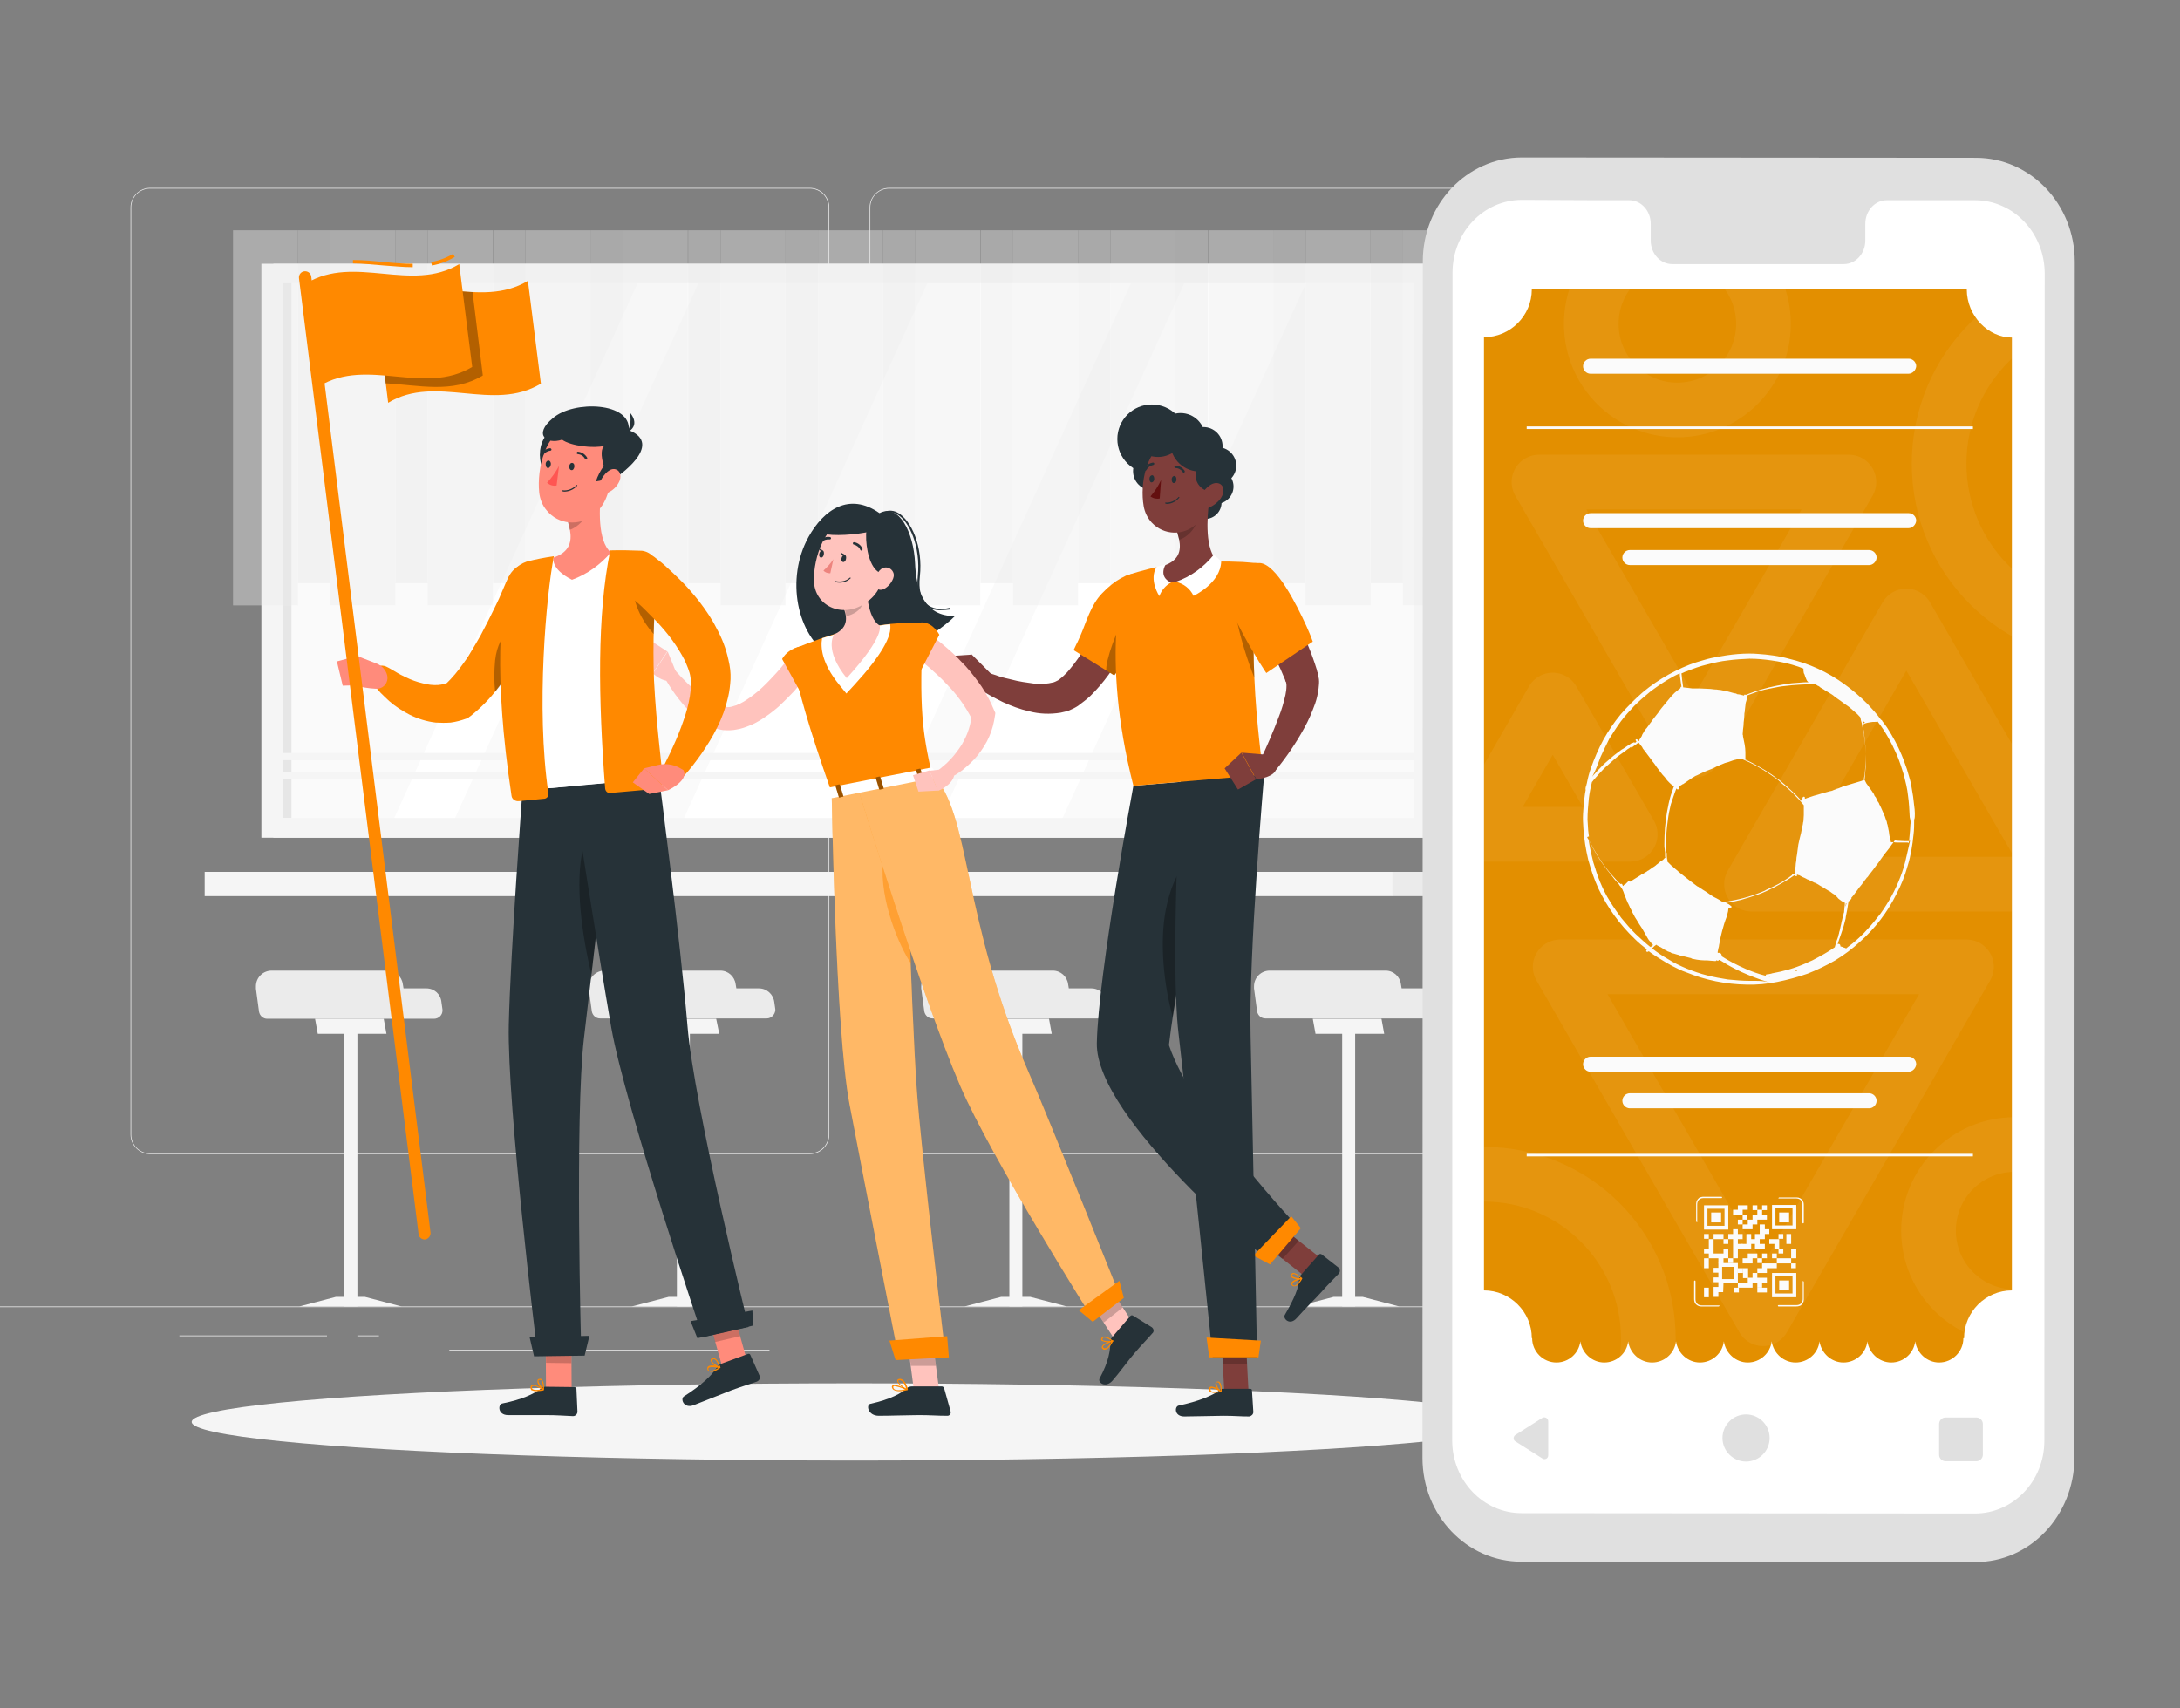 <svg xmlns="http://www.w3.org/2000/svg" xmlns:xlink="http://www.w3.org/1999/xlink" id="Layer_1" x="0px" y="0px" viewBox="0 0 638 500" style="enable-background:new 0 0 638 500;" xml:space="preserve"><rect x="0" y="0" width="638" height="500" fill="#808080" stroke="none"/><style type="text/css">	.st0{fill:#EBEBEB;}	.st1{fill:#E6E6E6;}	.st2{fill:#F5F5F5;}	.st3{fill:#FAFAFA;}	.st4{fill:#FFFFFF;}	.st5{opacity:0.4;}	.st6{fill:#263238;}	.st7{fill:#7F3E3B;}	.st8{opacity:0.2;enable-background:new    ;}	.st9{opacity:0.3;enable-background:new    ;}	.st10{fill:#FF8900;}	.st11{fill:#630F0F;}	.st12{fill:#FFC3BD;}	.st13{opacity:0.4;fill:#FFFFFF;enable-background:new    ;}	.st14{opacity:0.5;fill:#FF8900;enable-background:new    ;}	.st15{opacity:0.4;enable-background:new    ;}	.st16{fill:#ED847E;}	.st17{fill:#FF8B7B;}	.st18{fill:#FF5652;}	.st19{fill:#E0E0E0;}	.st20{fill:#E38F00;}	.st21{opacity:0.62;}	.st22{clip-path:url(#SVGID_00000157995374928072770250000000118989886813887933_);}			.st23{opacity:9.000000e-02;fill:none;stroke:#FFFFFF;stroke-width:16;stroke-linejoin:round;stroke-miterlimit:10;enable-background:new    ;}			.st24{opacity:9.000000e-02;fill:none;stroke:#FFFFFF;stroke-width:16;stroke-linejoin:round;stroke-miterlimit:10;enable-background:new    ;}			.st25{opacity:9.000000e-02;fill:none;stroke:#FFFFFF;stroke-width:16;stroke-linejoin:round;stroke-miterlimit:10;enable-background:new    ;}	.st26{fill:none;stroke:#FBFBFB;stroke-width:0.75;stroke-miterlimit:10;}	.st27{fill:none;}	.st28{fill:#FBFBFB;}</style><g id="freepik--background-complete--inject-3">	<rect y="382.4" class="st0" width="500" height="0.2"></rect>	<rect x="416.8" y="398.5" class="st0" width="33.1" height="0.2"></rect>	<rect x="322.5" y="401.2" class="st0" width="8.7" height="0.2"></rect>	<rect x="396.6" y="389.2" class="st0" width="19.2" height="0.2"></rect>	<rect x="52.5" y="390.9" class="st0" width="43.2" height="0.2"></rect>	<rect x="104.6" y="390.9" class="st0" width="6.3" height="0.2"></rect>	<rect x="131.5" y="395.1" class="st0" width="93.7" height="0.2"></rect>	<path class="st0" d="M237,337.8H43.9c-3.1,0-5.7-2.6-5.7-5.7V60.7c0-3.1,2.6-5.7,5.7-5.7H237c3.2,0,5.7,2.6,5.7,5.7c0,0,0,0,0,0  v271.4C242.7,335.2,240.2,337.8,237,337.8z M43.9,55.2c-3,0-5.5,2.4-5.5,5.5v271.4c0,3,2.4,5.5,5.5,5.5H237c3,0,5.5-2.4,5.5-5.5  V60.7c0-3-2.4-5.5-5.5-5.5H43.9z"></path>	<path class="st0" d="M453.3,337.8H260.2c-3.2,0-5.7-2.6-5.7-5.7V60.7c0-3.1,2.6-5.7,5.7-5.7h193.1c3.1,0,5.7,2.5,5.7,5.7v271.4  C459,335.2,456.5,337.8,453.3,337.8z M260.2,55.2c-3,0-5.5,2.4-5.5,5.5v271.4c0,3,2.4,5.5,5.5,5.5h193.1c3,0,5.5-2.4,5.5-5.5V60.7  c0-3-2.4-5.5-5.5-5.5H260.2z"></path>	<rect x="80" y="77.2" class="st1" width="343.5" height="168"></rect>	<rect x="76.5" y="77.2" class="st2" width="343.5" height="168"></rect>	<rect x="82.7" y="82.9" class="st3" width="331.2" height="156.5"></rect>	<polygon class="st4" points="259.9,239.4 331,82.9 271.4,82.9 200.2,239.4  "></polygon>	<polygon class="st4" points="311,239.4 382.2,82.9 346.6,82.9 275.4,239.4  "></polygon>	<polygon class="st4" points="133.2,239.4 204.4,82.9 186.6,82.9 115.4,239.4  "></polygon>	<rect x="82.7" y="82.9" class="st1" width="2.6" height="156.5"></rect>	<rect x="79.1" y="226" class="st2" width="338.4" height="2.1"></rect>	<rect x="79.1" y="220.4" class="st2" width="338.4" height="2.1"></rect>	<g class="st5">		<rect x="68.2" y="67.4" class="st0" width="19" height="109.8"></rect>		<rect x="87.2" y="67.4" class="st1" width="9.5" height="103.3"></rect>		<rect x="96.7" y="67.4" class="st0" width="19" height="109.8"></rect>		<rect x="115.7" y="67.4" class="st1" width="9.5" height="103.3"></rect>		<rect x="125.2" y="67.4" class="st0" width="19" height="109.8"></rect>		<rect x="144.3" y="67.4" class="st1" width="9.5" height="103.3"></rect>		<rect x="153.8" y="67.4" class="st0" width="19" height="109.8"></rect>		<rect x="172.8" y="67.4" class="st1" width="9.5" height="103.3"></rect>		<rect x="182.3" y="67.4" class="st0" width="19" height="109.8"></rect>		<rect x="201.4" y="67.4" class="st1" width="9.5" height="103.3"></rect>		<rect x="210.9" y="67.4" class="st0" width="19" height="109.8"></rect>		<rect x="229.9" y="67.4" class="st1" width="9.5" height="103.3"></rect>		<rect x="239.4" y="67.4" class="st0" width="19" height="109.8"></rect>		<rect x="258.4" y="67.4" class="st1" width="9.5" height="103.3"></rect>		<rect x="267.9" y="67.4" class="st0" width="19" height="109.8"></rect>		<rect x="287" y="67.4" class="st1" width="9.5" height="103.3"></rect>		<rect x="296.5" y="67.4" class="st0" width="19" height="109.8"></rect>		<rect x="315.5" y="67.4" class="st1" width="9.5" height="103.3"></rect>		<rect x="325" y="67.4" class="st0" width="19" height="109.8"></rect>		<rect x="344" y="67.4" class="st1" width="9.5" height="103.3"></rect>		<rect x="353.6" y="67.4" class="st0" width="19" height="109.8"></rect>		<rect x="372.6" y="67.4" class="st1" width="9.5" height="103.3"></rect>		<rect x="382.1" y="67.4" class="st0" width="19" height="109.8"></rect>		<rect x="410.6" y="67.4" class="st0" width="19" height="109.8"></rect>		<rect x="401.1" y="67.4" class="st1" width="9.5" height="103.3"></rect>	</g>	<rect x="59.9" y="255.2" class="st2" width="347.7" height="7.1"></rect>	<rect x="407.5" y="255.2" class="st0" width="20.2" height="7.1"></rect>	<path class="st0" d="M416.8,289.3h-6.6l-0.2-1.2c-0.3-2.3-2.2-4-4.5-4h-33.9c-2.5,0-4.6,2-4.6,4.6c0,0.2,0,0.4,0,0.6l0.9,6.7  c0.2,1.2,1.2,2.1,2.4,2.1h48.8c1.4,0,2.5-1.1,2.5-2.4c0-0.1,0-0.2,0-0.3l-0.3-2.1C421,291,419,289.3,416.8,289.3z"></path>	<polygon class="st2" points="405.1,302.6 385,302.6 384.2,298.2 404.3,298.2  "></polygon>	<rect x="392.8" y="300.4" class="st2" width="3.8" height="82"></rect>	<polygon class="st2" points="409.5,382.4 379.6,382.4 390.3,379.6 398.8,379.6  "></polygon>	<path class="st0" d="M319.4,289.3h-6.6l-0.2-1.2c-0.3-2.3-2.2-4-4.5-4h-33.9c-2.5,0-4.6,2.1-4.6,4.6c0,0.2,0,0.4,0,0.6l0.9,6.7  c0.2,1.2,1.2,2.1,2.4,2.1h48.8c1.3,0,2.4-1.1,2.4-2.4c0-0.1,0-0.2,0-0.3l-0.3-2.1C323.6,291,321.7,289.3,319.4,289.3z"></path>	<polygon class="st2" points="307.8,302.6 287.7,302.6 286.9,298.2 307,298.2  "></polygon>	<rect x="295.4" y="300.4" class="st2" width="3.8" height="82"></rect>	<polygon class="st2" points="312.2,382.4 282.3,382.4 293,379.6 301.5,379.6  "></polygon>	<path class="st0" d="M222.1,289.3h-6.6l-0.2-1.2c-0.3-2.3-2.2-4-4.5-4h-33.9c-2.5,0-4.6,2.1-4.6,4.6c0,0.2,0,0.4,0,0.6l0.9,6.7  c0.2,1.2,1.2,2.1,2.4,2.1h48.8c1.3,0,2.4-1.1,2.5-2.4c0-0.1,0-0.2,0-0.3l-0.3-2.1C226.3,291,224.4,289.3,222.1,289.3z"></path>	<polygon class="st2" points="210.5,302.6 190.4,302.6 189.5,298.2 209.6,298.2  "></polygon>	<rect x="198.1" y="300.4" class="st2" width="3.8" height="82"></rect>	<polygon class="st2" points="214.8,382.4 184.9,382.4 195.7,379.6 204.1,379.6  "></polygon>	<path class="st0" d="M124.8,289.3h-6.7l-0.2-1.2c-0.3-2.3-2.2-4-4.5-4H79.5c-2.5,0-4.6,2-4.6,4.6c0,0.2,0,0.4,0,0.7l0.9,6.7  c0.2,1.2,1.2,2.1,2.4,2.1h48.8c1.4,0,2.5-1.1,2.5-2.4c0-0.1,0-0.2,0-0.3l-0.3-2.1C129,291,127.1,289.3,124.8,289.3z"></path>	<polygon class="st2" points="113.1,302.6 93,302.6 92.2,298.2 112.3,298.2  "></polygon>	<rect x="100.8" y="300.4" class="st2" width="3.8" height="82"></rect>	<polygon class="st2" points="117.5,382.4 87.6,382.4 98.3,379.6 106.8,379.6  "></polygon></g><g id="freepik--Shadow--inject-3">	<ellipse id="freepik--path--inject-3" class="st2" cx="250" cy="416.2" rx="193.9" ry="11.3"></ellipse></g><g id="freepik--character-3--inject-3">	<path class="st6" d="M361,142.4c0,2.8-2.3,5.1-5.1,5.1s-5.1-2.3-5.1-5.1c0-2.8,2.3-5.1,5.1-5.1C358.7,137.3,361,139.6,361,142.4  C361,142.4,361,142.4,361,142.4z"></path>	<path class="st6" d="M357.5,147.1c0,2.6-2.1,4.8-4.8,4.8c-2.6,0-4.8-2.1-4.8-4.8c0-2.6,2.1-4.8,4.8-4.8c0,0,0,0,0,0  C355.4,142.3,357.5,144.4,357.5,147.1z"></path>	<polygon class="st7" points="386.3,368.1 381.6,373.4 368.7,363.2 373.4,357.9  "></polygon>	<path class="st6" d="M380.7,373.2l5.3-6c0.2-0.2,0.5-0.2,0.7-0.1l5,3.9c0.5,0.5,0.6,1.2,0.1,1.8c-1.9,2-2.9,2.9-5.2,5.5  c-1.4,1.6-5.1,5.2-7.1,7.5s-4.1,0.2-3.5-0.9c2.9-5,4.1-8,4.2-10.5C380.3,373.9,380.4,373.5,380.7,373.2z"></path>	<polygon class="st8" points="373.4,357.9 368.7,363.2 375.3,368.5 380.1,363.2  "></polygon>	<path class="st6" d="M331.7,230c0,0-10.3,55-10.7,75.3c-0.5,22.3,51,64.3,51,64.3l8.2-10.1c0,0-31.3-33-38.1-53.6  c2.7-23.8,14.9-78,14.9-78L331.7,230z"></path>	<path class="st9" d="M341.2,266.2c-1.9,9.6-0.6,22.1,2,31.4c2.1-14.1,6-33.4,9.1-48.1C348.9,249.6,343.6,254.1,341.2,266.2z"></path>	<polygon class="st10" points="380.7,359.5 371.7,370.1 366.8,367.5 377.9,356  "></polygon>	<path class="st10" d="M380,375.9c0.4-0.5,0.8-1,1.1-1.6c0-0.1,0-0.1,0-0.2c0,0-0.1-0.1-0.2-0.1c-0.3,0.1-2.6,0.6-3,1.5  c-0.1,0.2,0,0.4,0.1,0.6c0.2,0.3,0.5,0.4,0.8,0.4C379.3,376.5,379.7,376.2,380,375.9z M380.6,374.5c-0.7,1.1-1.3,1.8-1.8,1.8  c-0.2,0-0.4-0.1-0.5-0.3c-0.1-0.1-0.1-0.2,0-0.3C378.4,375.2,379.6,374.7,380.6,374.5L380.6,374.5z"></path>	<path class="st10" d="M381,374.3C381,374.3,381,374.3,381,374.3c0-0.1,0-0.2,0-0.2c-0.1-0.1-1.5-1.5-2.5-1.5  c-0.3,0-0.5,0.2-0.6,0.4c-0.2,0.2-0.2,0.6,0,0.8C378.4,374.4,380.2,374.6,381,374.3L381,374.3z M378.2,373.1  c0.1-0.1,0.2-0.2,0.4-0.2c0.6,0,1.5,0.7,2,1.2c-0.8,0.1-1.7-0.1-2.4-0.5C378.1,373.5,378,373.4,378.2,373.1L378.2,373.1z"></path>	<path class="st7" d="M334.4,175.1c-0.2,0.8-0.4,1.4-0.5,2.1s-0.4,1.3-0.6,1.9c-0.4,1.3-0.9,2.5-1.3,3.8c-0.9,2.5-2,5-3.2,7.4  c-2.5,5-5.8,9.6-9.8,13.5c-1.1,1-2.3,1.9-3.5,2.8c-0.3,0.2-0.8,0.5-1.2,0.7s-0.9,0.4-1.3,0.6s-0.9,0.3-1.3,0.4l-1.3,0.3  c-3.1,0.5-6.2,0.4-9.2-0.4c-2.7-0.6-5.3-1.6-7.7-2.7c-1.2-0.6-2.4-1.2-3.5-1.8s-2.2-1.3-3.4-2.1l2.5-4.7c1.1,0.3,2.2,0.7,3.4,1.1  s2.3,0.6,3.5,0.9c2.2,0.6,4.5,0.9,6.7,1.2c1.9,0.2,3.8,0.1,5.7-0.4l0.5-0.2c0.1-0.1,0.3-0.1,0.4-0.2l0.4-0.2  c0.1-0.1,0.2-0.1,0.4-0.3c0.8-0.6,1.5-1.3,2.2-2c2.9-3.3,5.4-7,7.1-11.1c1-2.1,1.9-4.2,2.7-6.4c0.4-1.1,0.8-2.2,1.2-3.3l0.5-1.7  c0.2-0.5,0.4-1.1,0.5-1.6L334.4,175.1z"></path>	<path class="st10" d="M314.2,190.3l11.9,7.4c0,0,0.4-0.5,1-1.4c0.5-0.6,1.1-1.5,1.8-2.5c3.9-5.7,9.4-15.9,9.1-20.6  c-0.5-7.1-7.9-7.5-15.5,0.5c-3.3,3.4-4.7,8.7-6.2,12.1c-0.5,1.1-0.9,2.1-1.3,2.8L314.2,190.3z"></path>	<polygon class="st7" points="365.4,407.3 358.3,407.3 357.4,390.8 364.5,390.8  "></polygon>	<path class="st6" d="M357.9,406.5h8c0.3,0,0.5,0.2,0.5,0.5c0,0,0,0,0,0l0.4,6.3c0,0.7-0.6,1.2-1.2,1.3c-2.8,0-4.1-0.2-7.6-0.2  c-2.1,0-8.4,0.2-11.4,0.2s-2.9-3-1.6-3.2c5.7-1.2,9.8-2.9,11.8-4.4C357.1,406.6,357.5,406.5,357.9,406.5z"></path>	<polygon class="st8" points="364.5,390.8 357.4,390.8 357.9,399.3 365,399.3  "></polygon>	<path class="st6" d="M345.5,228.5c0,0-3,53.7-0.6,73.9c2.6,22.1,10,94.9,10,94.9h13c0,0-1.4-72.1-1.9-94.2c-0.6-23.9,4-76.7,4-76.7  L345.5,228.5z"></path>	<polygon class="st10" points="368.3,397.3 353.9,397.3 353.1,391.5 369,392.4  "></polygon>	<path class="st10" d="M355.4,407.7c0.6,0,1.3-0.1,1.9-0.3c0.1,0,0.1-0.1,0.1-0.1c0-0.1,0-0.1-0.1-0.2c-0.2-0.2-2.2-1.5-3.1-1.2  c-0.2,0.1-0.3,0.3-0.4,0.5c-0.1,0.3,0,0.7,0.2,0.9C354.5,407.6,354.9,407.7,355.4,407.7z M356.9,407.2c-1.3,0.3-2.2,0.2-2.5-0.1  c-0.1-0.2-0.2-0.4-0.1-0.6c0-0.1,0.1-0.2,0.2-0.2C354.9,406.1,356,406.7,356.9,407.2L356.9,407.2z"></path>	<path class="st10" d="M357.3,407.5L357.3,407.5c0.1,0,0.2-0.1,0.2-0.1c0-0.1,0.2-2.1-0.5-2.8c-0.2-0.2-0.4-0.3-0.7-0.2  c-0.3,0-0.5,0.2-0.6,0.5C355.4,405.5,356.5,407,357.3,407.5L357.3,407.5z M356.3,404.6c0.1,0,0.3,0.1,0.4,0.1  c0.4,0.7,0.6,1.5,0.5,2.3c-0.7-0.5-1.1-1.3-1.2-2.2C355.9,404.7,356,404.6,356.3,404.6L356.3,404.6z"></path>	<path class="st9" d="M338.1,174c-2.7-1.4-4.1,3-8.8,7.1c-2.1,1.8-6,12.9-5.5,15.2l2.3,1.4C326.1,197.7,338.7,181,338.1,174z"></path>	<path class="st7" d="M290.2,197.4l-5.8-5.8l-3.5,7c0,0,6.3,4.6,8.1,3L290.2,197.4z"></path>	<polygon class="st7" points="277.1,192.1 276,197.6 281,198.7 284.5,191.6  "></polygon>	<path class="st10" d="M331.7,230l37.8-3.2c0-3.4-1.8-14.3-2.4-28.4c-0.5-10.4-0.2-20.8,1.1-31.2c0.1-0.8,0.2-1.6,0.3-2.3  c0,0-2-0.2-4.7-0.4c-2.3-0.1-5.2-0.2-8-0.1c-5.4,0.2-10.8,0.6-16.1,1.4c-2.5,0.4-4.8,1.1-6.7,1.6c-2.4,0.7-3.8,1.3-3.8,1.3  S321.7,190.8,331.7,230z"></path>	<path class="st9" d="M367.1,198.4c-0.5-10.4-0.2-20.8,1.1-31.2c-2.5,0-6.9,0.6-7.2,4.8C360.6,176.4,362.5,186.7,367.1,198.4z"></path>	<path class="st7" d="M371.1,169.2c0.9,1.1,1.6,2.1,2.3,3.1s1.4,2.1,2.1,3.1c1.4,2.1,2.6,4.3,3.9,6.5c2.5,4.5,4.5,9.3,6,14.2  l0.1,0.5l0.1,0.2l0.1,0.4c0.1,0.5,0.2,1.1,0.3,1.6c0.1,0.9,0,1.8-0.1,2.7c-0.2,1.5-0.5,3-1,4.4c-0.9,2.5-1.9,4.9-3.2,7.2  c-2.4,4.4-5.2,8.5-8.4,12.4l-4.5-2.9c2-4.2,3.9-8.6,5.5-12.9c0.8-2,1.4-4.1,1.9-6.3c0.2-0.9,0.3-1.8,0.3-2.7c0-0.3,0-0.6-0.1-0.9  c0-0.1,0-0.2-0.1-0.2l0,0l-0.1-0.2l-0.1-0.4c-0.8-2-1.7-4-2.7-6c-1-2-2.1-4-3.3-5.9s-2.4-3.9-3.7-5.8s-2.6-3.9-3.8-5.6L371.1,169.2  z"></path>	<path class="st10" d="M360.3,178.6c2.2,4.8,4.7,9.4,7.4,13.8c0.6,1,1.1,1.9,1.6,2.6c0.8,1.3,1.3,2,1.3,2l13.6-9.2l-0.6-1.6  c-0.3-0.7-0.7-1.7-1.2-2.8c-3-6.6-8.9-18.3-13.7-18.6C361.3,164.5,356.6,170.2,360.3,178.6z"></path>	<path class="st7" d="M353.9,146.4l-4,3.9l-5.4,5.4c0.2,0.8,0.4,1.5,0.6,2.3c0.6,3.1,0,6.1-4.6,7.6c0,0-5.7,5.1,2.5,4.8  c5.1-0.1,10-2.3,13.4-6.1C352.6,161.2,353.2,151.6,353.9,146.4z"></path>	<path class="st4" d="M355.2,162.4c-2.9,3.6-6.7,6.4-11.1,7.9c2.3,0.5,4.2,2,5.2,4.1c0,0,7.9-3.6,8.1-10.1  C356.7,163.6,356,163,355.2,162.4z"></path>	<path class="st4" d="M341.1,165.3c0,0-2.2,3.5,1.6,5.2c-1.6,0.9-2.8,2.3-3.4,4c0,0-3.2-4.8-0.8-8.6  C340,165.4,341.1,165.3,341.1,165.3z"></path>	<path class="st8" d="M344.5,155.7c0.2,0.8,0.4,1.5,0.6,2.3c2.1-0.6,4.9-3.2,5-5.5c0-0.7,0-1.5-0.1-2.2L344.5,155.7z"></path>	<circle class="st6" cx="337.1" cy="128.5" r="10.1"></circle>	<circle class="st6" cx="345.5" cy="128.1" r="7.2"></circle>	<path class="st6" d="M357.8,130.6c0,3.1-2.5,5.6-5.6,5.6c-3.1,0-5.6-2.5-5.6-5.6c0-3.1,2.5-5.6,5.6-5.6  C355.3,125,357.8,127.5,357.8,130.6L357.8,130.6z"></path>	<path class="st6" d="M342.8,137.9c0,3.1-2.5,5.6-5.6,5.6c-3.1,0-5.6-2.5-5.6-5.6c0-3.1,2.5-5.6,5.6-5.6  C340.2,132.2,342.8,134.7,342.8,137.9C342.8,137.8,342.8,137.8,342.8,137.9z"></path>	<circle class="st6" cx="356.4" cy="136.3" r="5.4"></circle>	<path class="st7" d="M355,138.8c-0.9,7-1.1,11.1-4.9,14.6c-3.7,3.5-9.5,3.3-13-0.4c-1.3-1.4-2.1-3.1-2.4-4.9  c-1.1-6.4,0.6-16.8,7.6-19.3c4.8-1.9,10.2,0.5,12,5.2C355.1,135.5,355.3,137.1,355,138.8z"></path>	<circle class="st6" cx="354.7" cy="139.1" r="4.8"></circle>	<path class="st6" d="M346.5,136.7c4,2.5,9.2,1.3,11.7-2.7c0,0,0,0,0,0l-14.4-9C341.3,129,342.5,134.2,346.5,136.7  C346.4,136.7,346.4,136.7,346.5,136.7z"></path>	<path class="st6" d="M336.5,133.4c4.3,1.3,8.9-1.1,10.2-5.4l-15.6-4.9C329.8,127.5,332.2,132.1,336.5,133.4  C336.5,133.4,336.5,133.4,336.5,133.4z"></path>	<path class="st7" d="M357.3,145.8c-1,1.4-2.5,2.5-4.1,3c-2.1,0.6-2.8-1.4-1.9-3.4c0.8-1.8,3-4.3,5-4S358.5,144,357.3,145.8z"></path>	<path class="st6" d="M344.3,140.4c0,0.6-0.4,1-0.8,1s-0.6-0.5-0.6-1.1s0.4-1,0.8-1S344.3,139.8,344.3,140.4z"></path>	<path class="st6" d="M337.8,140.2c0,0.6-0.4,1-0.8,1s-0.6-0.5-0.6-1.1s0.4-1,0.8-1S337.8,139.6,337.8,140.2z"></path>	<path class="st11" d="M339.8,140.5c-0.8,1.7-1.8,3.3-3.1,4.8c0.8,0.6,1.8,0.8,2.7,0.6L339.8,140.5z"></path>	<path class="st6" d="M341.7,147.5c1.3-0.1,2.6-0.8,3.4-1.8c0.1-0.1,0.1-0.2,0-0.2c0,0,0,0,0,0c-0.1-0.1-0.2-0.1-0.2,0  c-1,1.1-2.4,1.7-3.8,1.6c-0.1,0-0.1,0.1-0.1,0.2c0,0.1,0.1,0.1,0.1,0.1C341.3,147.5,341.5,147.5,341.7,147.5z"></path>	<path class="st6" d="M346.4,138.4c0.1,0,0.1,0,0.2-0.1c0.1-0.1,0.2-0.3,0.1-0.5c-0.6-0.9-1.6-1.5-2.6-1.5c-0.2,0-0.4,0.1-0.4,0.3  c0,0.2,0.1,0.4,0.3,0.4c0,0,0.1,0,0.1,0c0.8,0,1.6,0.5,2.1,1.2C346.1,138.3,346.3,138.4,346.4,138.4z"></path>	<path class="st6" d="M335.2,137.8c0.1,0,0.2-0.1,0.3-0.2c0.4-0.8,1.1-1.3,2-1.5c0.2,0,0.3-0.2,0.3-0.4c0-0.2-0.2-0.3-0.4-0.3  c0,0,0,0,0,0l0,0c-1.1,0.2-2,0.8-2.5,1.8c-0.1,0.2,0,0.4,0.1,0.5C335,137.8,335.1,137.9,335.2,137.8z"></path>	<path class="st7" d="M370.5,220.9l-7.1-0.6l4.3,7.8c0,0,6.4-0.6,5.8-3.9L370.5,220.9z"></path>	<polygon class="st7" points="358.4,224.9 362.3,231.1 367.6,228.1 363.3,220.3  "></polygon></g><g id="freepik--character-2--inject-3">	<path class="st6" d="M236.6,157.2c-6.7,12.2-3.5,28.7,6.5,35c10.5,6.6,30.6-6,36.4-11.9c-9.1,0.2-11.4-7.8-11.7-15.5  c-0.4-8.9-4.7-17.6-10.4-14.6C248.6,144,241.1,149.1,236.6,157.2z"></path>	<path class="st6" d="M275.3,178.6c-1.7,0.1-3.3-0.5-4.5-1.5c-1.9-1.6-2.6-4.6-2.2-8.4c0.9-8.7-2.5-16.2-6.1-18.2  c-1.5-0.9-3.4-0.7-4.6,0.5l-0.3-0.4c1.4-1.3,3.5-1.5,5.2-0.5c3.8,2.1,7.4,9.8,6.4,18.7c-0.4,3.7,0.3,6.5,2,8  c1.6,1.4,3.9,1.8,6.8,1.1l0.1,0.5C277.1,178.5,276.2,178.6,275.3,178.6z"></path>	<path class="st12" d="M236.6,197.1c-1.3,1.8-2.7,3.5-4.1,5.1c-1.5,1.6-3,3.1-4.6,4.6c-1.7,1.5-3.5,2.8-5.4,4  c-1,0.6-2.1,1.2-3.2,1.6c-1.2,0.5-2.4,0.9-3.6,1.1c-1.3,0.3-2.7,0.3-4.1,0.2c-1.4-0.2-2.7-0.6-3.9-1.2c-2.1-1.1-4-2.5-5.7-4.1  c-3.1-3.1-5.6-6.6-7.7-10.4l3.1-2c2.5,2.9,5.3,5.6,8.4,8c1.4,1.1,2.9,1.9,4.5,2.6c0.6,0.2,1.3,0.4,2,0.4c0.7,0,1.4,0,2-0.2  c1.6-0.4,3.1-1.2,4.4-2.1c1.5-1,3-2.2,4.3-3.4c1.4-1.3,2.7-2.7,4-4.1s2.6-3,3.6-4.4L236.6,197.1z"></path>	<path class="st10" d="M237.5,188.9c-6.7-0.2-8.6,4-8.6,4l6.8,12.3c2.1-2,3.7-4.4,4.7-7.2C241.6,193.9,242,189,237.5,188.9z"></path>	<path class="st12" d="M197.8,196.6l-2.4-5.9l-4.3,6.4c0,0,2.5,2.6,5.5,2.2L197.8,196.6z"></path>	<polygon class="st12" points="190.1,187.3 187.7,192.6 191,197.1 195.3,190.7  "></polygon>	<polygon class="st12" points="274.9,407.3 267.6,408 265.4,391.2 272.7,390.5  "></polygon>	<polygon class="st12" points="333.2,389.8 327.6,394.2 318.1,379.6 323.7,375.2  "></polygon>	<path class="st6" d="M325.4,391.5l5.4-6.3c0.2-0.2,0.5-0.3,0.8-0.1l5.5,3.4c0.5,0.4,0.7,1.1,0.3,1.6c0,0,0,0.1-0.1,0.1  c-1.9,2.2-2.9,3.1-5.3,5.9c-1.5,1.7-4.4,5.7-6.4,8s-4.4,0.6-3.8-0.6c2.8-5.2,3.1-8.3,3.2-10.8C324.9,392.3,325.1,391.9,325.4,391.5  z"></path>	<path class="st6" d="M267,405.8h8.6c0.3,0,0.6,0.2,0.7,0.5l1.9,6.8c0.2,0.6-0.2,1.2-0.8,1.3c-0.1,0-0.2,0-0.3,0  c-3,0-4.5-0.2-8.3-0.2c-2.3,0-8.4,0.2-11.6,0.2s-3.8-3.2-2.5-3.5c5.9-1.3,9.2-3.1,11-4.8C266.1,405.9,266.5,405.8,267,405.8z"></path>	<polygon class="st8" points="265.4,391.2 266.6,399.8 273.9,399.8 272.7,390.5  "></polygon>	<polygon class="st8" points="323.7,375.2 318.1,379.6 323,387.1 328.6,382.7  "></polygon>	<path class="st10" d="M232.4,189.9c0,0-3.2,1.9,11.1,42.4l29.2-5.8c-2.6-11.7-3.9-19-2.5-44.3c-4.2,0-8.5,0.2-12.7,0.8  c-4.5,0.6-8.9,1.4-13.3,2.6C238.6,187.3,232.4,189.9,232.4,189.9z"></path>	<path class="st4" d="M260.5,182.7c-1,0.1-2,0.2-3,0.4c-4.5,0.6-8.9,1.4-13.3,2.6c-1.2,0.4-2.4,0.7-3.6,1.1  c-0.5,2.7-0.1,7.3,4.9,13.5l2.2,2.7l2.4-2.6C257.8,192,261.2,186.1,260.5,182.7z"></path>	<path class="st12" d="M253.5,168.5c-0.1,4.4,0.4,12.3,3.9,14.6c0,0,1.9,2.8-9.6,15.4c-6.8-8.4-3.7-12.8-3.7-12.8  c4.6-2.1,3.8-5.6,2.4-8.7L253.5,168.5z"></path>	<path class="st8" d="M252.8,169.4c0.4,2.5,0.2,5.1-0.5,7.6c-0.5,1.7-2.5,2.8-4.6,3.4c-0.2-1.2-0.5-2.4-1-3.5L252.8,169.4z"></path>	<path class="st12" d="M260.1,163.8c-2,7-2.7,10-7.1,12.9c-6.6,4.4-14.7,0.6-14.8-6.8c-0.1-6.7,3.2-17,10.7-18.4  c5.2-1.1,10.3,2.3,11.4,7.5C260.6,160.6,260.6,162.3,260.1,163.8z"></path>	<path class="st6" d="M258.2,153c3.4,3.1-20.8,5.4-18.6,1.7S252.5,147.8,258.2,153z"></path>	<path class="st6" d="M259.8,167.8c-7.2,2-7.9-18-3.9-16.6S267.2,165.7,259.8,167.8z"></path>	<path class="st12" d="M261.4,169.3c-0.5,1.3-1.4,2.4-2.7,3.1c-1.7,0.8-2.8-0.5-2.6-2.3c0.2-1.6,1.2-3.9,3-4  c1.3-0.1,2.4,0.9,2.5,2.2C261.6,168.6,261.5,169,261.4,169.3z"></path>	<path class="st10" d="M243.4,232.3c0,0,1.1,69.1,5.2,90.8c4.3,22.6,14.4,74.2,14.4,74.2l13.7-0.7c0,0-7.2-60.3-8.4-77.8  c-1.7-24.1-3.6-90.8-3.6-90.8L243.4,232.3z"></path>	<path class="st13" d="M243.4,232.3c0,0,1.1,69.1,5.2,90.8c4.3,22.6,14.4,74.2,14.4,74.2l13.7-0.7c0,0-7.2-60.3-8.4-77.8  c-1.7-24.1-3.6-90.8-3.6-90.8L243.4,232.3z"></path>	<path class="st14" d="M265.4,246.1c-2.2-1.4-5.6-8.9-7,6.4c-1,11.1,4.9,24.7,8.2,29.5C266.1,269.2,265.7,256.2,265.4,246.1z"></path>	<polygon class="st10" points="277.7,397.3 262.1,398.1 260.3,392.4 277.2,391.1  "></polygon>	<path class="st10" d="M251.1,230.8c0,0,18.7,61,29.9,87c9,21,38.9,68.4,38.9,68.4l8.2-6c0,0-20.8-52-27-66.2  c-20-45.6-16.8-76.3-28.4-87.4L251.1,230.8z"></path>	<path class="st13" d="M251.1,230.8c0,0,18.7,61,29.9,87c9,21,38.9,68.4,38.9,68.4l8.2-6c0,0-20.8-52-27-66.2  c-20-45.6-16.8-76.3-28.4-87.4L251.1,230.8z"></path>	<polygon class="st10" points="328.9,379.9 319.8,386.9 315.7,383.5 327.6,374.9  "></polygon>	<path class="st4" d="M272.8,224.7l1.8,2.3c0.1,0.2-0.1,0.4-0.4,0.5l-30.6,6.1c-0.3,0-0.5,0-0.6-0.2l-0.7-2.5  c-0.1-0.2,0.1-0.4,0.4-0.4l29.6-5.8C272.5,224.6,272.6,224.6,272.8,224.7z"></path>	<path class="st10" d="M269.4,228.8l0.8-0.2c0.1,0,0.3-0.1,0.2-0.2l-1-3.3c0-0.1-0.2-0.1-0.3-0.1l-0.8,0.2c-0.1,0-0.3,0.1-0.2,0.2  l1,3.3C269.1,228.8,269.2,228.8,269.4,228.8z"></path>	<path class="st15" d="M269.4,228.8l0.8-0.2c0.1,0,0.3-0.1,0.2-0.2l-1-3.3c0-0.1-0.2-0.1-0.3-0.1l-0.8,0.2c-0.1,0-0.3,0.1-0.2,0.2  l1,3.3C269.1,228.8,269.2,228.8,269.4,228.8z"></path>	<path class="st10" d="M245.8,233.4l0.8-0.2c0.2,0,0.3-0.1,0.2-0.2l-1-3.3c0-0.1-0.2-0.1-0.3-0.1l-0.8,0.2c-0.2,0-0.3,0.1-0.2,0.2  l1,3.3C245.5,233.4,245.6,233.5,245.8,233.4z"></path>	<path class="st15" d="M245.8,233.4l0.8-0.2c0.2,0,0.3-0.1,0.2-0.2l-1-3.3c0-0.1-0.2-0.1-0.3-0.1l-0.8,0.2c-0.2,0-0.3,0.1-0.2,0.2  l1,3.3C245.5,233.4,245.6,233.5,245.8,233.4z"></path>	<path class="st10" d="M257.6,231.1l0.8-0.2c0.2,0,0.3-0.1,0.2-0.2l-1-3.3c0-0.1-0.2-0.1-0.3-0.1l-0.8,0.2c-0.1,0-0.3,0.1-0.2,0.2  l1,3.3C257.3,231.1,257.4,231.1,257.6,231.1z"></path>	<path class="st15" d="M257.6,231.1l0.8-0.2c0.2,0,0.3-0.1,0.2-0.2l-1-3.3c0-0.1-0.2-0.1-0.3-0.1l-0.8,0.2c-0.1,0-0.3,0.1-0.2,0.2  l1,3.3C257.3,231.1,257.4,231.1,257.6,231.1z"></path>	<path class="st6" d="M247.6,163.6c-0.1,0.6-0.5,1-0.9,0.9s-0.6-0.6-0.4-1.2s0.5-1,0.9-0.9S247.7,163,247.6,163.6z"></path>	<path class="st6" d="M241.1,162.3c-0.1,0.6-0.5,1-0.9,0.9s-0.6-0.6-0.4-1.2s0.5-1,0.9-0.9S241.2,161.7,241.1,162.3z"></path>	<path class="st6" d="M240.8,161.1l-1.3-0.7C239.5,160.5,240,161.7,240.8,161.1z"></path>	<path class="st16" d="M243.9,163.7c-0.8,1.2-1.8,2.3-2.9,3.3c0.5,0.6,1.2,0.8,2,0.8L243.9,163.7z"></path>	<path class="st6" d="M244.5,170.4c-0.1,0-0.1-0.1-0.1-0.2c0-0.1,0.1-0.2,0.2-0.1c0,0,0,0,0,0c1.5,0.3,3,0,4.1-1  c0.1-0.1,0.2-0.1,0.2,0c0.1,0.1,0.1,0.2,0,0.2c0,0,0,0,0,0C247.8,170.4,246.1,170.8,244.5,170.4L244.5,170.4z"></path>	<path class="st6" d="M251.9,161.1c0,0-0.1-0.1-0.1-0.1c-0.3-0.8-1.1-1.4-1.9-1.6c-0.2,0-0.3-0.2-0.3-0.4c0,0,0,0,0,0  c0-0.2,0.2-0.3,0.4-0.3c1.1,0.2,2,0.9,2.4,1.9c0.1,0.2,0,0.4-0.2,0.5C252.1,161.2,252,161.2,251.9,161.1z"></path>	<path class="st6" d="M240,158.7L240,158.7c-0.2-0.1-0.2-0.4-0.1-0.5c0.8-0.8,1.9-1.2,3-1c0.2,0,0.3,0.2,0.3,0.4  c0,0.2-0.2,0.3-0.4,0.3c-0.9-0.1-1.8,0.2-2.4,0.8C240.3,158.8,240.1,158.8,240,158.7z"></path>	<path class="st12" d="M271.4,185.3c1.1,0.8,2.1,1.5,3.1,2.2s1.9,1.6,2.9,2.4c1.9,1.6,3.6,3.4,5.3,5.2c1.7,1.9,3.2,3.9,4.6,5.9  c1.4,2.1,2.6,4.4,3.6,6.8l0.4,0.9l-0.1,0.7c-0.3,2.1-0.8,4.2-1.7,6.2c-0.8,1.9-2,3.7-3.3,5.4c-1.3,1.6-2.8,3-4.4,4.3  c-0.8,0.6-1.6,1.2-2.5,1.7c-0.9,0.6-1.8,1-2.7,1.5l-1.8-3.2c0.6-0.5,1.3-1.1,1.9-1.6s1.2-1.2,1.8-1.8c1.1-1.2,2.1-2.6,3-4  c0.8-1.4,1.5-2.8,2-4.4c0.5-1.5,0.8-3,0.8-4.5l0.2,1.6c-1.9-3.8-4.5-7.4-7.5-10.4c-1.5-1.6-3.1-3.1-4.8-4.6  c-0.8-0.7-1.7-1.4-2.6-2.1s-1.8-1.4-2.6-1.9L271.4,185.3z"></path>	<path class="st12" d="M277.3,225l-5.3,0.6l2.5,5.9c0,0,3.8-1.4,4.7-4.3L277.3,225z"></path>	<polygon class="st12" points="267.2,226.9 268.8,231.7 274.5,231.4 272,225.5  "></polygon>	<path class="st10" d="M270.2,182.2c3.1,0.3,4.7,3.6,4.7,3.6l-6.2,12c0,0-4.6-3.3-4-7.3C265.3,186.4,266.6,181.9,270.2,182.2z"></path>	<path class="st10" d="M322.8,394.9c-0.1-0.1-0.1-0.1-0.2-0.2c-0.2-0.1-0.2-0.4-0.1-0.6c0.3-0.9,2.8-1.7,3.1-1.8c0.1,0,0.1,0,0.2,0  c0,0.1,0,0.1,0,0.2c-0.5,0.9-1.3,2.4-2.3,2.5C323.2,395.1,323,395.1,322.8,394.9z M325.2,392.8c-1,0.4-2.3,0.9-2.4,1.4  c0,0.1,0,0.2,0.1,0.2c0.1,0.2,0.4,0.3,0.6,0.2C324,394.7,324.6,394,325.2,392.8L325.2,392.8z"></path>	<path class="st10" d="M322.5,392.5c-0.1,0-0.1-0.1-0.1-0.1c-0.2-0.2-0.2-0.5,0-0.8c0.2-0.2,0.4-0.4,0.6-0.4  c1.1-0.2,2.6,1.2,2.7,1.2c0,0,0.1,0.1,0.1,0.2c0,0.1-0.1,0.1-0.1,0.1C324.6,393,323.5,392.9,322.5,392.5z M325.2,392.4  c-0.6-0.5-1.3-0.8-2.1-0.9c-0.2,0-0.3,0.1-0.4,0.3c-0.1,0.2-0.1,0.3,0,0.4C322.9,392.5,324.4,392.7,325.2,392.4L325.2,392.4z"></path>	<path class="st10" d="M263.2,407.2c-0.6,0-1.2-0.1-1.7-0.4c-0.3-0.2-0.4-0.5-0.5-0.8c0-0.2,0.1-0.4,0.2-0.5  c0.8-0.5,3.7,0.8,4.3,1.1c0.1,0,0.1,0.1,0.1,0.2c0,0-0.1,0.1-0.1,0.1C264.8,407.1,264,407.2,263.2,407.2z M261.8,405.7  c-0.1,0-0.2,0-0.3,0.1c0,0-0.1,0.1-0.1,0.2c0,0.2,0.1,0.4,0.3,0.6c0.5,0.4,1.7,0.4,3.2,0.1C263.9,406.2,262.9,405.9,261.8,405.7z"></path>	<path class="st10" d="M265.5,406.9L265.5,406.9c-1.1-0.4-3-2-2.9-2.8c0-0.2,0.1-0.4,0.6-0.5c1.7-0.2,2.5,2.9,2.5,3  c0,0.1,0,0.1-0.1,0.2C265.6,406.9,265.5,406.9,265.5,406.9z M263.3,404h-0.1c-0.2,0-0.3,0.1-0.3,0.2c-0.1,0.5,1.3,1.7,2.3,2.3  C265,405.7,264.4,404,263.3,404z"></path>	<path class="st6" d="M247.3,162.4l-1.3-0.7C246,161.8,246.5,163,247.3,162.4z"></path></g><g id="freepik--character-1--inject-3">	<polygon class="st17" points="167.3,407.1 159.8,407.4 159.7,389.9 167.2,389.5  "></polygon>	<path class="st6" d="M159.7,405.9l8.4,0.1c0.3,0,0.5,0.2,0.6,0.5l0.3,6.7c0,0.7-0.6,1.3-1.3,1.3c0,0,0,0,0,0  c-2.9-0.1-4.3-0.3-8.1-0.3c-2.3,0-7.8,0-10.9,0s-3-3.2-1.7-3.4c6-1.2,9.2-2.8,11.4-4.4C158.8,406.1,159.2,405.9,159.7,405.9z"></path>	<polygon class="st8" points="167.2,389.5 159.7,389.9 159.8,398.9 167.2,399  "></polygon>	<path class="st6" d="M152.9,231.4c0,0-3.5,47.1-4,68.6c-0.5,23.6,8.2,94.6,8.2,94.6l13,0.7c0,0-1.9-68.2,0.8-91.4  c2.9-25.2,8.8-74.9,8.8-74.9L152.9,231.4z"></path>	<path class="st9" d="M170.7,248.1c-2.6,10.2-0.3,26.2,2.4,37.1c1.7-14.7,3.7-31.1,5-42.5C175.1,242.3,171.8,243.4,170.7,248.1z"></path>	<polygon class="st6" points="171.1,396.8 156.3,397 155,391.4 172.5,391  "></polygon>	<path class="st10" d="M157,407.2c0.7,0,1.3-0.1,2-0.2c0.1,0,0.1-0.1,0.1-0.1c0-0.1,0-0.1-0.1-0.2c-0.2-0.2-2.3-1.6-3.3-1.3  c-0.2,0.1-0.4,0.3-0.4,0.5c-0.1,0.3,0,0.7,0.2,1C156,407.1,156.5,407.2,157,407.2z M158.5,406.7c-1.4,0.2-2.3,0.2-2.7-0.2  c-0.2-0.2-0.2-0.4-0.1-0.6c0-0.1,0.1-0.2,0.2-0.2C156.5,405.5,157.7,406.1,158.5,406.7L158.5,406.7z"></path>	<path class="st10" d="M159,406.9L159,406.9c0.1,0,0.2-0.1,0.2-0.1c0-0.1,0.2-2.2-0.6-3c-0.2-0.2-0.5-0.3-0.7-0.2  c-0.3,0-0.6,0.2-0.6,0.5C157.1,404.9,158.2,406.5,159,406.9C158.9,406.9,159,406.9,159,406.9z M158,403.9c0.1,0,0.3,0.1,0.4,0.1  c0.4,0.7,0.6,1.6,0.5,2.4c-0.6-0.6-1.4-1.8-1.3-2.3C157.6,404,157.7,403.9,158,403.9L158,403.9z"></path>	<path class="st10" d="M161,173.5c-0.7,1.8-1.3,3.3-2,4.9s-1.4,3.2-2.2,4.8c-1.5,3.1-3.1,6.2-5,9.3c-1.8,3.1-3.9,6.1-6.1,8.9  c-2.3,3.1-5,5.8-8,8.2l-0.3,0.2c-0.3,0.3-0.7,0.5-1.1,0.6c-1.4,0.5-2.9,0.9-4.4,1.1c-1.4,0.1-2.9,0.1-4.4,0  c-2.6-0.3-5.2-1.1-7.6-2.3c-2.1-1.1-4.2-2.4-6-4c-0.9-0.8-1.7-1.6-2.5-2.4c-0.8-0.9-1.6-1.8-2.3-2.7c-1.1-1.4-0.8-3.5,0.6-4.6  c1.1-0.8,2.5-0.9,3.7-0.2l0.4,0.2c0.7,0.4,1.6,0.9,2.4,1.4s1.7,0.9,2.5,1.3c1.6,0.8,3.3,1.4,5,1.8c1.5,0.4,3,0.6,4.5,0.5  c1.2-0.1,2.4-0.4,3.5-1l-1.4,0.9c2.1-2,3.9-4.2,5.5-6.5c0.9-1.2,1.7-2.5,2.5-3.9c0.8-1.3,1.6-2.7,2.4-4.1c1.5-2.8,2.9-5.6,4.3-8.5  c0.7-1.4,1.4-2.9,2-4.4s1.3-3,1.9-4.3l0.1-0.1c1.6-3.2,5.6-4.6,8.9-2.9C160.5,167.2,161.9,170.5,161,173.5z"></path>	<path class="st9" d="M144.9,193.3c-0.3,3.1-0.3,6.2,0,9.2l0.9-1.1c2.2-2.8,4.2-5.8,6.1-8.9c0.8-1.3,1.5-2.5,2.2-3.8  c0.4-1.4,0.7-2.7,1-4.1l0.3-1.3C151.8,182.1,145.9,184.3,144.9,193.3z"></path>	<path class="st17" d="M110.4,194.3l-5.9-2.3l-0.9,8.6c2.1,0.5,4.2,0.9,6.4,1c1.8,0.1,3.3-1.2,3.4-3c0-0.3,0-0.7-0.1-1l0,0  C112.9,196.1,111.8,194.9,110.4,194.3z"></path>	<polygon class="st17" points="98.6,193.6 100.3,200.7 103.6,200.6 104.5,192  "></polygon>	<polygon class="st17" points="218.9,399.3 211.6,400.9 206.9,384.1 214.2,382.5  "></polygon>	<path class="st6" d="M211,399.2l7.9-2.9c0.3-0.1,0.6,0,0.7,0.3c0,0,0,0,0,0l2.7,6.1c0.3,0.7-0.1,1.4-0.8,1.7  c-2.8,1-4.1,1.3-7.6,2.6c-2.1,0.8-8,3.2-10.9,4.3s-4-1.9-2.8-2.6c5.2-3.3,8.3-6.3,9.7-8.6C210.2,399.7,210.6,399.4,211,399.2z"></path>	<polygon class="st8" points="214.2,382.5 206.9,384.1 209.3,392.8 216.6,391.1  "></polygon>	<path class="st6" d="M167.5,230.1c0,0,7.7,49.5,11.4,70.7c4.1,23.2,26.8,90.6,26.8,90.6l13.4-3c0,0-16-64.8-17.9-88.1  c-2.1-25.2-8.3-72.5-8.3-72.5L167.5,230.1z"></path>	<polygon class="st6" points="220.4,388 204.1,391.7 202.1,386.7 220.2,383.6  "></polygon>	<path class="st10" d="M209,401.4c0.6-0.2,1.2-0.6,1.8-1c0.1-0.1,0.1-0.2,0-0.3c0,0-0.1-0.1-0.1-0.1c-0.3-0.1-2.8-0.7-3.5,0  c-0.2,0.2-0.2,0.4-0.2,0.6c0,0.3,0.2,0.7,0.5,0.8C208,401.6,208.5,401.6,209,401.4z M210.2,400.4c-1.2,0.7-2.1,1-2.6,0.8  c-0.2-0.1-0.3-0.3-0.3-0.5c0-0.1,0-0.2,0.1-0.3C207.8,400,209.2,400.1,210.2,400.4L210.2,400.4z"></path>	<path class="st10" d="M210.7,400.4C210.7,400.4,210.8,400.4,210.7,400.4c0.1-0.1,0.1-0.2,0.1-0.2c0-0.1-0.6-2.2-1.6-2.6  c-0.2-0.1-0.5-0.1-0.8,0c-0.3,0.1-0.5,0.4-0.4,0.7c0.1,0.8,1.7,1.9,2.6,2.1L210.7,400.4z M208.7,397.9c0.1-0.1,0.3-0.1,0.4,0  c0.6,0.2,1.1,1.4,1.3,2.1c-0.8-0.3-1.9-1.1-2-1.7C208.4,398.2,208.4,398.1,208.7,397.9L208.7,397.9z"></path>	<path class="st4" d="M150.6,170.3c0.6-2.6,2.5-4.7,5.1-5.5c1.8-0.6,3.6-1.1,5.5-1.5c5.6-0.8,11.3-1.3,17-1.5c3-0.1,6,0,8.5,0.1h0.1  c2.6,0.1,4.6,2.4,4.5,5c0,0.1,0,0.1,0,0.2c-1,10.2-1.3,20.4-1,30.7c0.7,14.9,2.6,26.4,2.6,30l-40,3.6  C147.2,195.5,148.9,178.8,150.6,170.3z"></path>	<path class="st10" d="M148.5,170.7c0.6-2.9,2.7-5.3,5.6-6.3c2.6-0.7,5.3-1.2,8-1.6c-2.2,11.2-5.3,44.5-1.6,69.4  c0.1,0.8-0.4,1.5-1.2,1.6c0,0-0.1,0-0.1,0l-7.4,0.7c-1,0.1-2-0.6-2.1-1.6C144.2,196.4,146.8,177.7,148.5,170.7z"></path>	<path class="st17" d="M162,163.2c4.8-1.6,5.4-4.8,4.8-8.1c-0.2-0.8-0.4-1.7-0.6-2.5l5.7-5.7l4.2-4.2c-0.8,5.6-1.3,15.7,2.7,19  c-3.1,3.6-7,6.4-11.4,8C161,166.5,162,163.2,162,163.2z"></path>	<path class="st8" d="M166.1,152.6c0.3,0.8,0.5,1.6,0.6,2.5c2.3-0.7,5.1-3.4,5.2-5.8c0-0.8,0-1.6-0.1-2.4L166.1,152.6z"></path>	<path class="st6" d="M165.2,133.1c0,3.5-1.6,6.4-3.6,6.4s-3.6-2.9-3.6-6.4s1.6-6.4,3.6-6.4S165.1,129.5,165.2,133.1z"></path>	<path class="st17" d="M179.8,135.5c-1.4,7.4-1.8,11.7-6.1,15.2c-4.1,3.4-10.3,2.9-13.7-1.3c-1.3-1.5-2-3.4-2.2-5.3  c-0.7-6.8,1.7-17.7,9.3-19.9c5.2-1.7,10.7,1.1,12.4,6.3C180,132.1,180.1,133.8,179.8,135.5z"></path>	<path class="st6" d="M164.5,128.7c2.6,1.9,9.4,2.6,12.4,1.8c-1,0.7-1.1,2.8-0.2,5.9c-1,1.4-1.8,2.9-2.3,4.5l5.7-1  c0,0,14.7-9.8,3.9-14c0.8-8.2-16.1-8.8-22.2-3.5C156,127.2,159.9,130.2,164.5,128.7z"></path>	<path class="st6" d="M183.3,126.7c0,0,1.9-2.1,1-6C186.5,123.3,185.9,125.5,183.3,126.7z"></path>	<path class="st17" d="M181,141.4c-0.8,1.4-2.1,2.5-3.6,3c-1.9,0.6-2.7-1.1-1.9-3.1c0.7-1.7,2.5-4.2,4.3-4S182.1,139.6,181,141.4z"></path>	<path class="st6" d="M168.1,136.6c-0.1,0.6-0.4,1.1-0.9,1s-0.6-0.6-0.6-1.1s0.4-1.1,0.9-1S168.1,136,168.1,136.6z"></path>	<path class="st6" d="M161.2,136c-0.1,0.6-0.5,1.1-0.9,1s-0.6-0.6-0.6-1.2s0.5-1.1,0.9-1S161.3,135.4,161.2,136z"></path>	<path class="st18" d="M163.6,136.4c-1,1.8-2.1,3.4-3.5,4.9c0.8,0.7,1.8,1,2.8,0.8L163.6,136.4z"></path>	<path class="st6" d="M165.1,143.9c1.4,0,2.8-0.6,3.8-1.7c0.1-0.1,0.1-0.2,0-0.2c-0.1-0.1-0.2-0.1-0.2,0c0,0,0,0,0,0  c-1.1,1.1-2.6,1.7-4.1,1.5c-0.1,0-0.2,0.1-0.1,0.2c0,0.1,0.1,0.1,0.1,0.1L165.1,143.9z"></path>	<path class="st6" d="M171.5,134.5c0.1,0,0.1,0,0.2-0.1c0.2-0.1,0.2-0.3,0.1-0.5c-0.6-1-1.6-1.6-2.7-1.7c-0.2,0-0.3,0.2-0.3,0.4  c0,0.2,0.1,0.3,0.3,0.3c0.9,0.1,1.7,0.6,2.1,1.4C171.2,134.4,171.4,134.5,171.5,134.5z"></path>	<path class="st6" d="M158.6,133.5c0.1,0,0.2-0.1,0.3-0.2c0.5-0.8,1.3-1.3,2.2-1.4c0.2,0,0.3-0.2,0.3-0.3c0,0,0,0,0,0  c0-0.2-0.2-0.4-0.4-0.4l0,0c-1.2,0.1-2.2,0.8-2.8,1.8c-0.1,0.2-0.1,0.4,0.1,0.5C158.4,133.5,158.5,133.5,158.6,133.5z"></path>	<path class="st10" d="M191.4,199.1c-0.4-10.8,0-21.6,1-32.4c0.2-2.8-1.8-5.2-4.6-5.5c0,0-0.1,0-0.1,0h-0.1c-2.6-0.1-5.8-0.2-9-0.1  c-3.9,18.9-3.5,43.4-1.5,69.7c0.1,0.8,0.7,1.4,1.5,1.3c0,0,0,0,0,0l13.6-1.2c1.1-0.1,1.9-1,1.8-2.1  C193.7,223.7,192.1,212.7,191.4,199.1z"></path>	<path class="st9" d="M188.2,166.5c-2.2,1.2-4.1,6-1.4,12.1c1.1,2.6,2.7,4.9,4.5,7c0.1-2.8,0.2-5.4,0.3-7.9  C190.3,173.4,189.1,169.5,188.2,166.5z"></path>	<path class="st10" d="M191.6,163.1l1,0.8l0.9,0.7c0.6,0.5,1.2,1,1.7,1.5c1.1,1,2.2,2,3.3,3.1c2.2,2.1,4.2,4.4,6.1,6.8  c1.9,2.5,3.7,5.1,5.1,7.9c1.6,2.9,2.8,6,3.5,9.3c0.2,0.9,0.4,1.8,0.5,2.8l0.1,1.4v1.4c-0.1,1.7-0.3,3.5-0.7,5.2  c-0.7,3.1-1.8,6.1-3.2,8.9c-1.3,2.7-2.9,5.2-4.6,7.7c-1.7,2.4-3.5,4.8-5.5,6.9c-1.3,1.3-3.3,1.4-4.7,0.1c-1-1-1.3-2.5-0.7-3.8  l0.1-0.1c2.4-4.7,4.5-9.5,6.1-14.5c1.5-4.8,2.2-9.7,1-12.9c-0.3-1-0.8-2-1.2-3c-0.5-1-1.1-2-1.7-3c-1.3-2.1-2.7-4-4.3-5.9  c-1.6-1.9-3.4-3.7-5.2-5.5c-0.9-0.9-1.8-1.8-2.8-2.6l-1.4-1.2l-0.7-0.6l-0.6-0.5l-0.3-0.2c-2.8-2.4-3.1-6.5-0.7-9.3  C185,161.6,188.8,161.1,191.6,163.1L191.6,163.1z"></path>	<path class="st17" d="M192.6,223.9l-4.1,1l7,6.4c0,0,6.2-2.8,4.5-5.9l-1.2-0.7C196.9,223.7,194.7,223.4,192.6,223.9z"></path>	<polygon class="st17" points="185.2,229 190,232.4 195.5,231.3 188.5,224.9  "></polygon>	<path class="st10" d="M158.3,112.3c-14.1,8.5-30.6-2.9-44.7,5.6c-1.2-10-2.5-20-3.8-30.1c14.1-8.5,30.6,2.9,44.7-5.6  C155.8,92.2,157,102.3,158.3,112.3z"></path>	<path class="st9" d="M109.8,87.8l3,24.4c9.7,0.5,19.6,3.1,28.5-2.3l-3-24.4C128.7,85,118.8,82.4,109.8,87.8z"></path>	<path class="st10" d="M120.8,78.2c-2.8,0-5.6-0.3-8.5-0.5s-6-0.6-9-0.6v-1c3.1,0,6.1,0.3,9.1,0.6s5.7,0.5,8.4,0.5L120.8,78.2z"></path>	<path class="st10" d="M126.4,77.7l-0.2-1c2.2-0.4,4.4-1.2,6.4-2.4l0.5,0.9C131.1,76.4,128.8,77.3,126.4,77.7z"></path>	<path class="st10" d="M138.2,107.4c-14.1,8.5-30.6-2.9-44.7,5.6l-3.8-30.1c14.1-8.5,30.6,2.9,44.7-5.6  C135.7,87.4,136.9,97.4,138.2,107.4z"></path>	<path class="st10" d="M124.5,362.8L124.5,362.8c-1,0.1-1.9-0.6-2-1.6l-35-279.8c-0.1-1,0.6-1.9,1.6-2l0,0c1-0.1,1.9,0.6,2,1.6  L126,360.8C126.1,361.7,125.4,362.6,124.5,362.8z"></path></g><g>	<g>		<g>			<g>				<g>					<g>						<g>							<g>								<g>									<g>										<g>											<g>												<g>													<g>														<g>															<g>																<g>																	<g>																		<path class="st19" d="M578.1,457.2l-132.9-0.1c-16,0-28.9-13.6-28.9-30.4l0.1-350.2c0-16.8,13-30.4,29-30.4                   l132.9,0.1c16,0,28.9,13.6,28.9,30.4l-0.1,350.2C607,443.6,594.1,457.3,578.1,457.2z"></path>																	</g>																</g>															</g>														</g>													</g>												</g>											</g>										</g>									</g>									<g>										<g>											<g>												<g>													<g>														<g>															<g>																<g>																	<g>																		<path class="st4" d="M578,58.6h-25.8c-3.5,0-6.3,3.1-6.3,6.9v4.9c0,3.8-2.8,6.9-6.3,6.9h-50.2                   c-3.5,0-6.3-3.1-6.3-6.9v-4.9c0-3.8-2.8-6.9-6.3-6.9h-9.1l-22.3-0.1c-11.2,0-20.3,9.5-20.3,21.3L425,421.6                   c0,11.8,9.1,21.3,20.3,21.3L578,443c11.2,0,20.3-9.5,20.3-21.3l0.1-341.8C598.3,68.1,589.2,58.6,578,58.6z"></path>																	</g>																</g>															</g>														</g>													</g>												</g>											</g>										</g>									</g>								</g>							</g>						</g>					</g>				</g>			</g>			<g>				<g>					<g>						<g>							<g>								<g>									<path class="st19" d="M453.1,416v10c0,0.9-1,1.4-1.7,0.9l-7.9-5c-0.7-0.4-0.7-1.4,0-1.9l7.9-5          C452.1,414.6,453.1,415.1,453.1,416z"></path>								</g>							</g>						</g>					</g>				</g>				<g>					<g>						<g>							<g>								<g>									<path class="st19" d="M517.9,420.9c0,3.8-3.1,6.9-6.9,6.9c-3.8,0-6.9-3.1-6.9-6.9s3.1-6.9,6.9-6.9          C514.8,414,517.9,417.1,517.9,420.9z"></path>								</g>							</g>						</g>					</g>				</g>				<g>					<g>						<g>							<g>								<g>									<path class="st19" d="M578.4,427.7h-9c-1,0-1.9-0.8-1.9-1.9v-9c0-1,0.8-1.9,1.9-1.9h9c1,0,1.9,0.8,1.9,1.9v9          C580.3,426.8,579.5,427.7,578.4,427.7z"></path>								</g>							</g>						</g>					</g>				</g>			</g>		</g>	</g></g><g>	<g>		<g>			<path class="st20" d="M575.6,84.7H448.3c0,7.7-6.3,14-14,14v279c7.7,0,14,6.3,14,14h0.1c0,3.9,3.2,7.1,7.1,7.1    c3.6,0,6.6-2.7,7-6.2c0.5,3.5,3.5,6.2,7,6.2c3.6,0,6.6-2.7,7-6.2c0.5,3.5,3.5,6.2,7,6.2c3.6,0,6.6-2.7,7-6.2    c0.5,3.5,3.5,6.2,7,6.2c3.6,0,6.6-2.7,7-6.2c0.5,3.5,3.5,6.2,7,6.2c3.6,0,6.6-2.7,7-6.2c0.5,3.5,3.5,6.2,7,6.2    c3.6,0,6.6-2.7,7-6.2c0.5,3.5,3.5,6.2,7,6.2c3.6,0,6.6-2.7,7-6.2c0.5,3.5,3.5,6.2,7,6.2c3.6,0,6.6-2.7,7-6.2    c0.5,3.5,3.5,6.2,7,6.2c3.9,0,7.1-3.2,7.1-7.1h0.2c0-7.7,6.3-14,14-14V98.8C581.9,98.8,575.6,92.5,575.6,84.7z"></path>			<g class="st21">				<g>					<defs>						<path id="SVGID_1_" d="M575.6,84.7H448.3c0,7.7-6.3,14-14,14v279c7.7,0,14,6.3,14,14h0.1c0,3.9,3.2,7.1,7.1,7.1       c3.6,0,6.6-2.7,7-6.2c0.5,3.5,3.5,6.2,7,6.2c3.6,0,6.6-2.7,7-6.2c0.5,3.5,3.5,6.2,7,6.2c3.6,0,6.6-2.7,7-6.2       c0.5,3.5,3.5,6.2,7,6.2c3.6,0,6.6-2.7,7-6.2c0.5,3.5,3.5,6.2,7,6.2c3.6,0,6.6-2.7,7-6.2c0.5,3.5,3.5,6.2,7,6.2       c3.6,0,6.6-2.7,7-6.2c0.5,3.5,3.5,6.2,7,6.2c3.6,0,6.6-2.7,7-6.2c0.5,3.5,3.5,6.2,7,6.2c3.6,0,6.6-2.7,7-6.2       c0.5,3.5,3.5,6.2,7,6.2c3.9,0,7.1-3.2,7.1-7.1h0.2c0-7.7,6.3-14,14-14V98.8C581.9,98.8,575.6,92.5,575.6,84.7z"></path>					</defs>					<clipPath id="SVGID_00000173844869453457755970000017619593439699699337_">						<use xlink:href="#SVGID_1_" style="overflow:visible;"></use>					</clipPath>					<g style="clip-path:url(#SVGID_00000173844869453457755970000017619593439699699337_);">						<polygon class="st23" points="495.8,219.6 541.1,141.1 450.4,141.1       "></polygon>						<polygon class="st23" points="557.9,180.3 512.6,258.8 603.3,258.8       "></polygon>						<polygon class="st23" points="516,386 575.5,283 456.6,283       "></polygon>						<polygon class="st23" points="454.4,204.9 431.8,244.2 477.1,244.2       "></polygon>						<ellipse class="st24" cx="617.7" cy="135.7" rx="50.2" ry="50.2"></ellipse>						<ellipse class="st24" cx="490.9" cy="94.8" rx="25.2" ry="25.2"></ellipse>						<ellipse class="st24" cx="589.6" cy="360.2" rx="25.2" ry="25.2"></ellipse>						<ellipse class="st25" cx="434.3" cy="391.8" rx="48.1" ry="48.1"></ellipse>					</g>				</g>			</g>		</g>	</g>	<line class="st26" x1="446.8" y1="125.2" x2="577.4" y2="125.2"></line>	<line class="st26" x1="446.8" y1="338.1" x2="577.4" y2="338.1"></line>	<path class="st27" d="M485,225.3C485,225.3,485,225.3,485,225.3C485,225.3,485,225.3,485,225.3L485,225.3z"></path>	<path class="st27" d="M485.1,225.3C485.1,225.3,485,225.3,485.1,225.3L485.1,225.3C485,225.3,485.1,225.3,485.1,225.3z"></path>	<path class="st27" d="M475.4,258.9L475.4,258.9L475.4,258.9L475.4,258.9z"></path>	<path class="st27" d="M510,283.7c1.9,0.8,3.9,1.4,5.8,2c0-0.1,0-0.1,0.1-0.2c0-0.1,0.1-0.2,0.2-0.2c0.5-0.1,0.9-0.2,1.3-0.2  c0,0,0,0,0.1,0s0.1-0.1,0.2-0.1c3.3-0.6,6.6-1.6,9.8-2.9l0,0l0,0h0.1h-0.1c0.7-0.3,1.4-0.6,2-0.9c2.3-1.1,4.4-2.3,6.5-3.8  c0-0.1,0-0.1,0.1-0.2c0.2-0.5,0.3-1.1,0.5-1.7c0.2-0.5,0.3-1,0.5-1.4c0.1-0.3,0.2-0.6,0.2-0.8c0.1-0.3,0.2-0.5,0.2-0.8  c0.2-0.5,0.2-1,0.3-1.4c0.1-0.5,0.2-1.1,0.4-1.7c0.1-0.3,0.2-0.6,0.2-0.8c0.1-0.2,0.1-0.5,0.2-0.8c0-0.2,0.1-0.3,0.1-0.5  c0-0.2,0-0.4,0.1-0.5c0-0.4,0.1-0.8,0.1-1.1c0-0.3,0.1-0.5,0.1-0.8c0-0.2,0-0.2,0-0.4c0-0.1,0-0.1,0-0.2l0,0  c-0.2-0.1-0.3-0.2-0.5-0.2c-0.2-0.1-0.3-0.2-0.5-0.3c-0.3-0.2-0.6-0.5-0.9-0.7c-0.3-0.2-0.6-0.5-0.8-0.8c-0.2-0.2-0.3-0.2-0.4-0.4  c-0.2-0.1-0.3-0.2-0.5-0.3c-0.3-0.2-0.5-0.4-0.8-0.6c-0.2-0.1-0.2-0.2-0.4-0.2c-0.2-0.1-0.3-0.2-0.5-0.3c-0.7-0.4-1.4-0.8-2-1.2  c-0.3-0.2-0.7-0.4-1-0.6c-0.2-0.1-0.2-0.2-0.4-0.2c-0.2-0.1-0.3-0.2-0.5-0.2c-0.5-0.2-1.1-0.5-1.7-0.8l0,0  c-0.2-0.1-0.2-0.2-0.4-0.2c-0.4-0.2-0.8-0.3-1.1-0.5c-0.3-0.2-0.6-0.3-0.9-0.5c-0.2-0.1-0.4-0.2-0.6-0.2c0,0,0,0-0.1,0  c0,0.1,0,0.2,0,0.3c0,0.1-0.1,0.2-0.2,0.2c-0.1,0-0.1,0-0.2-0.1c-0.1-0.1-0.1-0.1-0.1-0.2c0-0.1,0-0.2,0-0.2  c-1.9,1.3-3.9,2.5-5.9,3.6c-1.6,0.8-3.2,1.5-4.9,2.2c-1.7,0.6-3.3,1.1-5.1,1.6c-1.5,0.4-3,0.7-4.5,0.9c0.2,0.1,0.3,0.2,0.5,0.2l0,0  h0.1c0,0,0.1,0,0.1,0.1l0,0c0.2,0.1,0.2,0.2,0.4,0.2c0.2,0.1,0.4,0.2,0.5,0.4s0.2,0.4,0,0.5c-0.1,0.1-0.2,0.2-0.3,0.2  c-0.1,0-0.2,0-0.2-0.1c-0.1,0-0.1-0.1-0.2-0.1c0,0.2-0.1,0.3-0.1,0.5c-0.1,0.4-0.2,0.7-0.2,1.1s-0.2,0.7-0.3,1.1  c-0.2,0.7-0.5,1.4-0.7,2s-0.5,1.4-0.6,2.1c-0.2,0.7-0.3,1.4-0.5,2.1c-0.2,0.7-0.2,1.4-0.4,2c-0.1,0.3-0.2,0.7-0.2,1  c-0.1,0.3-0.2,0.7-0.2,1c0,0.1,0,0.2,0,0.3c0.1,0,0.1,0,0.2,0c0.1,0,0.2,0,0.3,0c0.1,0,0.2,0.1,0.3,0.1c0.1,0.1,0.2,0.2,0.2,0.2  c0.1,0.1,0.1,0.2,0.1,0.3c0,0,0.1,0.1,0.1,0.2c0,0.1,0,0.1,0,0.2C505.1,281.3,507.5,282.6,510,283.7z"></path>	<path class="st27" d="M516.6,285.9L516.6,285.9C516.7,285.9,516.7,285.9,516.6,285.9C516.8,285.9,516.7,285.9,516.6,285.9z"></path>	<path class="st27" d="M474.7,259.6C474.7,259.6,474.7,259.6,474.7,259.6C474.7,259.6,474.7,259.6,474.7,259.6L474.7,259.6z"></path>	<path class="st27" d="M491.2,201.9L491.2,201.9c-0.1,0.1-0.1,0.1-0.2,0.2C491.2,202,491.2,202,491.2,201.9z"></path>	<path class="st27" d="M508,203.9c-0.1,0-0.2-0.1-0.2-0.1C507.9,203.9,507.9,203.9,508,203.9L508,203.9z"></path>	<path class="st27" d="M490,227.9C490,227.9,490,228,490,227.9C490,228,490,228,490,227.9C490,228,490,227.9,490,227.9z"></path>	<path class="st27" d="M480.8,219.7c-0.1-0.1-0.2-0.2-0.2-0.2l0,0l0,0l0,0C480.7,219.6,480.7,219.7,480.8,219.7z"></path>	<path class="st27" d="M548.1,210.9c-0.3-0.4-0.6-0.8-0.9-1.1C547.5,210.1,547.8,210.5,548.1,210.9L548.1,210.9z"></path>	<path class="st27" d="M544.3,211.7c0.2-0.1,0.2-0.2,0.4-0.2c-0.2-0.2-0.4-0.5-0.6-0.7c0.1,0.2,0.2,0.5,0.2,0.8  C544.3,211.6,544.3,211.7,544.3,211.7z"></path>	<path class="st27" d="M529.1,199.5L529.1,199.5C529,199.5,529,199.5,529.1,199.5L529.1,199.5L529.1,199.5z"></path>	<path class="st27" d="M543.7,209.2c0-0.1-0.1-0.1-0.1-0.2l0,0C543.6,209.1,543.7,209.1,543.7,209.2z"></path>	<path class="st27" d="M479.2,217.6L479.2,217.6C479.2,217.7,479.3,217.7,479.2,217.6L479.2,217.6z"></path>	<path class="st27" d="M521.5,200.6c-1.2,0.2-2.3,0.4-3.6,0.6c-1.5,0.3-3,0.7-4.5,1.1c-0.8,0.2-1.4,0.5-2.2,0.8  c-0.3,0.1-0.6,0.2-0.8,0.3c0.2,0.1,0.2,0.2,0.2,0.3c-0.1,0.3-0.2,0.5-0.2,0.8c-0.1,0.2-0.1,0.5-0.2,0.7c0,0.1-0.1,0.2-0.1,0.3  c0,0.3-0.1,0.5-0.1,0.8c-0.1,0.6-0.1,1.1-0.2,1.7c0,0.1,0,0.2,0,0.2c0,0.2,0,0.5-0.1,0.7c-0.1,0.8-0.1,1.5-0.2,2.3  c-0.1,0.8-0.2,1.4-0.2,2.2c0,0.5-0.1,0.9-0.1,1.4c0,0.2,0,0.4,0.1,0.5c0,0.2,0.1,0.3,0.1,0.5c0.1,0.3,0.1,0.7,0.2,1  c0.1,0.3,0.1,0.7,0.2,1c0.1,0.7,0.2,1.4,0.2,2.1c0,0.3,0,0.7,0,1c0,0.2,0,0.3,0,0.5c0,0.1,0,0.2,0,0.2c0,0.2,0,0.3-0.1,0.5l0,0  c0.6,0.2,1.1,0.5,1.7,0.8c1.4,0.7,2.8,1.4,4.1,2.3c1.4,0.8,2.6,1.7,3.9,2.7c0.2,0.2,0.5,0.4,0.7,0.5c0.9,0.8,1.8,1.4,2.6,2.3  c0.8,0.7,1.5,1.4,2.3,2.2c0.5,0.5,0.9,1,1.4,1.5l0,0c0-0.1,0-0.1,0-0.2c0-0.2,0-0.3,0.1-0.5c0-0.1,0-0.2,0-0.2v-0.1  c0-0.1,0.1-0.2,0.1-0.2c0.1-0.1,0.2-0.2,0.2-0.2c0.1,0,0.1,0,0.2,0c0.1,0.1,0.2,0.2,0.2,0.3c0,0.1,0,0.1,0,0.2v0.1  c0.2-0.1,0.4-0.2,0.6-0.2c0.7-0.2,1.4-0.5,2.1-0.7c0.4-0.1,0.7-0.2,1.1-0.3c0.5-0.2,0.8-0.2,1.3-0.4c0.4-0.1,0.7-0.2,1.1-0.3  c0.4-0.1,0.7-0.2,1.1-0.3c0.3-0.1,0.6-0.2,1-0.3c0.3-0.2,0.6-0.2,1-0.4c0.4-0.2,0.7-0.3,1.1-0.4c0.2-0.1,0.3-0.2,0.5-0.2  c0.2-0.1,0.4-0.2,0.6-0.2c0.7-0.2,1.4-0.5,2-0.6c0.3-0.1,0.7-0.2,1-0.3c0.3-0.1,0.7-0.2,1-0.3s0.7-0.2,1-0.3  c0.2-0.1,0.3-0.1,0.5-0.2c0.2-0.1,0.4-0.1,0.5-0.2c0.2-1.3,0.3-2.6,0.3-3.8c0.2-2.9,0-5.7-0.4-8.6l0,0l0,0l0,0l0,0  c-0.2-1.1-0.4-2.3-0.6-3.3c-0.2-0.6-0.2-1.1-0.4-1.7c-0.1-0.3-0.2-0.5-0.2-0.8c0,0,0,0,0-0.1c-0.1-0.1-0.2-0.2-0.3-0.3  c-0.2-0.3-0.5-0.5-0.8-0.8c-0.5-0.5-1.1-1-1.6-1.4c-0.2-0.2-0.4-0.3-0.6-0.5c-0.6-0.5-1.1-0.8-1.7-1.2c-0.3-0.2-0.5-0.4-0.8-0.6  c-0.3-0.2-0.7-0.5-1-0.7s-0.5-0.4-0.8-0.6c-0.3-0.2-0.6-0.4-0.8-0.6c-0.2-0.1-0.3-0.2-0.5-0.3c-0.2-0.1-0.3-0.2-0.5-0.3  c-0.3-0.2-0.7-0.4-1-0.6c-0.3-0.2-0.6-0.3-0.8-0.5c-0.2-0.1-0.3-0.2-0.5-0.3c-0.2-0.2-0.4-0.2-0.5-0.4c-0.2-0.1-0.2-0.2-0.4-0.2  c-0.2-0.1-0.3-0.2-0.5-0.3c-0.1-0.1-0.2-0.2-0.2-0.2c-0.1,0-0.1,0-0.2,0s-0.2,0-0.2,0s-0.2,0-0.3,0c-0.4,0-0.8,0-1.1,0  c-0.8,0-1.5,0-2.2,0.1C524.5,200.2,523,200.3,521.5,200.6z"></path>	<path class="st27" d="M528.9,199.3C528.9,199.3,528.9,199.3,528.9,199.3C528.9,199.3,528.9,199.3,528.9,199.3L528.9,199.3z"></path>	<path class="st27" d="M551.8,246.5C551.8,246.5,551.8,246.4,551.8,246.5L551.8,246.5L551.8,246.5z"></path>	<path class="st27" d="M544.6,230.4L544.6,230.4c0,0.1,0,0.1,0,0.2C544.6,230.5,544.6,230.5,544.6,230.4z"></path>	<path class="st27" d="M540.1,263.9C540.1,263.9,540,263.9,540.1,263.9C540,263.9,540,263.9,540.1,263.9  C540,263.9,540.1,263.9,540.1,263.9z"></path>	<path class="st27" d="M524.7,284c-0.2,0.1-0.4,0.1-0.5,0.2h0.1c0.2,0,0.2,0,0.4,0c0.1,0,0.2,0,0.2,0  C524.8,284.1,524.8,284,524.7,284C524.8,284,524.8,284,524.7,284z"></path>	<path class="st27" d="M471.5,256.4L471.5,256.4L471.5,256.4z"></path>	<path class="st27" d="M482.7,276.2c-0.1-0.1-0.2-0.2-0.2-0.2c-0.1-0.1-0.2-0.2-0.2-0.2c-0.1-0.2-0.2-0.3-0.4-0.5  c-0.2-0.4-0.5-0.7-0.8-1.1c-0.3-0.5-0.6-0.9-0.8-1.4c-0.3-0.5-0.6-1-0.8-1.4c-0.5-0.9-1.1-1.8-1.7-2.7c-0.2-0.2-0.2-0.4-0.4-0.6  s-0.2-0.4-0.3-0.6c-0.2-0.3-0.3-0.6-0.5-0.9c-0.1-0.2-0.2-0.4-0.2-0.5c-0.2-0.3-0.3-0.6-0.5-0.9c-0.1-0.2-0.2-0.3-0.2-0.5  c-0.2-0.3-0.3-0.6-0.5-1c-0.1-0.2-0.2-0.4-0.2-0.5c-0.2-0.5-0.5-1.1-0.7-1.7c-0.1-0.2-0.2-0.5-0.2-0.6c-0.1-0.2-0.2-0.3-0.2-0.5  c0-0.1-0.1-0.2-0.1-0.3c0-0.1-0.1-0.2-0.1-0.2c0-0.1,0-0.2-0.1-0.2c0,0,0,0,0-0.1c-0.1-0.1-0.2-0.2-0.3-0.3  c-0.2-0.2-0.3-0.3-0.4-0.5c0-0.1-0.1-0.1-0.1-0.2c-0.4-0.4-0.8-0.8-1.1-1.3c-0.5-0.5-0.9-1.1-1.3-1.6c0-0.1-0.1-0.1-0.1-0.2  c-0.1-0.1-0.1-0.2-0.2-0.2c-0.4-0.5-0.7-0.9-1.1-1.4c-1.9-2.6-3.6-5.3-5-8.2c0-0.1-0.1-0.2,0-0.2l0,0c-0.1-0.1-0.1-0.2-0.2-0.3  c0,0.2,0.1,0.5,0.1,0.7c0.3,2,0.7,4.1,1.3,6.1c0.5,2,1.2,3.9,2,5.8c0.8,1.9,1.7,3.7,2.8,5.5c1,1.7,2.1,3.4,3.4,5s2.6,3.2,4.1,4.6  c1.4,1.4,2.8,2.6,4.4,3.9c0.1-0.2,0.2-0.2,0.3-0.4C482.4,276.6,482.5,276.4,482.7,276.2L482.7,276.2z"></path>	<path class="st27" d="M466.2,226.5c0.5-0.5,0.9-1,1.4-1.5c1-1,2-2,3.1-2.9c1.1-0.9,2.2-1.8,3.3-2.6c0.6-0.4,1.1-0.8,1.7-1.1  c0.3-0.2,0.6-0.4,0.8-0.5c0.2-0.1,0.3-0.2,0.5-0.3c0.2-0.1,0.3-0.2,0.5-0.2c0.1,0,0.1,0,0.2,0c0.1,0,0.2,0,0.2,0.1  c0.1,0,0.1-0.1,0.2-0.1c0.1-0.1,0.2-0.1,0.2-0.2c-0.1-0.2-0.2-0.2-0.2-0.4c-0.1-0.1,0-0.2,0.1-0.3c0,0,0.1,0,0.2,0  c0.1,0,0.2,0,0.2,0.1c0.1,0.2,0.2,0.2,0.3,0.4l0,0l0,0c0,0,0,0,0.1,0c0.1,0,0.2-0.1,0.2-0.1c-0.1-0.1-0.1-0.2,0-0.3  c0.2-0.4,0.5-0.8,0.7-1.1c0.2-0.3,0.4-0.6,0.5-1c0-0.1,0.1-0.1,0.1-0.2c0.1-0.2,0.2-0.3,0.3-0.5c0.2-0.2,0.2-0.4,0.4-0.5  c0.1-0.1,0.1-0.2,0.2-0.2c0.2-0.3,0.5-0.6,0.6-0.8c0.2-0.2,0.4-0.5,0.5-0.7c0.4-0.5,0.8-1,1.1-1.5c0.4-0.5,0.8-1,1.1-1.4  c0.4-0.5,0.8-1,1.1-1.5c0.8-1,1.6-2,2.4-2.9c0.4-0.5,0.8-0.9,1.3-1.4c0.2-0.2,0.5-0.4,0.7-0.6c0.2-0.1,0.2-0.2,0.4-0.3  c0.1-0.1,0.2-0.2,0.2-0.2s0.2-0.1,0.2-0.1c0,0,0,0,0.1-0.1l0.1-0.1v-0.1c0-0.2,0.2-0.3,0.3-0.3c0-0.2-0.1-0.5-0.1-0.7  c-0.1-0.5-0.1-1-0.2-1.4c-0.1-0.6-0.1-1.2-0.2-1.8c-1.3,0.6-2.5,1.2-3.6,1.9c-1.8,1.1-3.5,2.2-5.1,3.5c-1.6,1.3-3.2,2.6-4.6,4.1  c-1.4,1.4-2.7,2.9-3.9,4.5s-2.4,3.3-3.4,5.1c-1,1.7-1.9,3.6-2.6,5.4c-0.8,2-1.5,3.9-2,6c0.1-0.1,0.2-0.2,0.2-0.3  C465.8,227,466,226.8,466.2,226.5z"></path>	<path class="st27" d="M506.5,282.8c-1.5-0.8-3-1.7-4.5-2.6c-0.1,0-0.2,0-0.3,0c0,0.1-0.1,0.2-0.2,0.2c-0.1,0-0.2,0-0.2,0l-0.1-0.1  c-0.1,0-0.2,0-0.2,0c-0.1,0.2-0.2,0.3-0.3,0.2c-0.5,0-0.9-0.1-1.4-0.1c-0.7,0-1.4,0-2-0.1c-0.7,0-1.4-0.1-2-0.2  c-0.3-0.1-0.7-0.1-1-0.2c-0.2,0-0.4-0.1-0.5-0.1c-0.1,0-0.2,0-0.2-0.1c-0.1,0-0.2,0-0.2-0.1c-0.7-0.2-1.3-0.3-2-0.5  c-0.3-0.1-0.7-0.2-1-0.2c-0.2-0.1-0.4-0.1-0.5-0.2c-0.2,0-0.2-0.1-0.4-0.1c-0.3-0.1-0.7-0.2-1-0.3c-0.2-0.1-0.5-0.2-0.7-0.2  c-0.1-0.1-0.2-0.1-0.3-0.2c-0.2-0.1-0.4-0.2-0.6-0.2c-0.2-0.1-0.2-0.2-0.4-0.2c-0.2-0.1-0.4-0.2-0.6-0.3c-0.1-0.1-0.2-0.1-0.3-0.2  c-0.3-0.2-0.5-0.3-0.8-0.5c-0.2-0.1-0.5-0.2-0.8-0.4c-0.2-0.1-0.4-0.2-0.6-0.4c-0.1,0.1-0.2,0.1-0.2,0.2c-0.2,0.2-0.3,0.3-0.5,0.4  c-0.1,0.1-0.2,0.2-0.2,0.2s-0.2,0.2-0.3,0.3c1.5,1.1,3,2.2,4.6,3.1c1.8,1.1,3.6,2,5.5,2.8c2,0.8,3.9,1.5,6,2c2,0.5,4,1,6.1,1.2  c2,0.3,4.2,0.4,6.2,0.4h0.1c2,0,3.9-0.2,5.8-0.4c-0.9-0.2-1.7-0.5-2.6-0.8C511.5,285.2,508.9,284.1,506.5,282.8z"></path>	<path class="st27" d="M464.1,244.8c0.2,0.3,0.2,0.6,0.4,0.8c0.1,0,0.1,0.1,0.2,0.1c0.1,0.2,0.2,0.3,0.2,0.5  c1.4,2.9,3.1,5.6,5.1,8.1l0,0l0,0l0,0l0,0l0,0l0,0l0,0l0,0l0,0l0,0l0,0l0,0l0,0l0,0c0.2,0.3,0.5,0.6,0.8,1c0.8,1.1,1.7,2,2.6,2.9  c0.1,0,0.1,0.1,0.2,0.1c0.1,0.1,0.2,0.2,0.3,0.3l0,0c0.1,0,0.2-0.1,0.2-0.1h0.1c0.1,0,0.2,0.1,0.2,0.2c0.1,0.2,0.2,0.2,0.2,0.4  c0,0,0,0,0.1,0c0,0,0.1,0,0.1-0.1c0-0.1,0.1-0.1,0.1-0.2c0.1-0.1,0.2-0.1,0.3-0.2c0.1,0,0.1-0.1,0.2-0.1c0.1-0.1,0.2-0.2,0.2-0.2  c0.2-0.2,0.3-0.3,0.5-0.5c0.1-0.1,0.1-0.1,0.2-0.1c0.1,0,0.2,0,0.2,0.1l0.1,0.1c0.2-0.1,0.4-0.2,0.5-0.3c0.3-0.2,0.5-0.3,0.8-0.5  c0.3-0.2,0.5-0.3,0.8-0.5c0.3-0.2,0.5-0.3,0.8-0.5c0.1-0.1,0.2-0.2,0.3-0.2c0.2-0.1,0.3-0.2,0.5-0.3c0.2-0.1,0.2-0.2,0.4-0.2  c0.1-0.1,0.2-0.2,0.3-0.2c0.2-0.2,0.5-0.4,0.8-0.5c0.3-0.2,0.5-0.4,0.8-0.5c0.2-0.2,0.5-0.3,0.7-0.5c0.2-0.1,0.3-0.2,0.5-0.3  c0.2-0.1,0.3-0.2,0.4-0.3c0.2-0.2,0.5-0.3,0.6-0.5l0,0c0.3-0.2,0.5-0.5,0.8-0.7c0.2-0.2,0.5-0.4,0.8-0.5c0,0,0.1,0,0.1-0.1  c0.2-0.2,0.4-0.3,0.5-0.5c0-0.2,0-0.3-0.1-0.5c0-0.2,0-0.3,0-0.4s0-0.1,0-0.2c0-0.2,0-0.3,0-0.5c0-0.2,0-0.5-0.1-0.8  c0-0.5,0-1-0.1-1.4c-0.1-3.2,0.2-6.5,0.8-9.7c0.3-1.7,0.7-3.2,1.1-4.8c0.2-0.8,0.5-1.6,0.8-2.3c0-0.1,0.1-0.2,0.1-0.2  c-0.2-0.2-0.3-0.2-0.5-0.4c-0.5-0.5-1.1-0.9-1.5-1.4c-0.5-0.5-1-1.1-1.4-1.7c-0.1-0.2-0.2-0.2-0.3-0.4c-0.1-0.2-0.2-0.3-0.3-0.4  c-0.2-0.3-0.5-0.6-0.7-0.9c-0.5-0.6-0.8-1.2-1.3-1.8c-0.2-0.3-0.4-0.6-0.6-0.8c-0.2-0.3-0.4-0.5-0.6-0.8c-0.4-0.5-0.8-1.1-1.2-1.6  c-0.2-0.3-0.5-0.6-0.7-0.9c-0.2-0.2-0.4-0.5-0.5-0.8c-0.2-0.3-0.5-0.6-0.7-0.9c0,0,0-0.1-0.1-0.1c0,0-0.1,0-0.1,0.1  c-0.2,0.2-0.4,0.2-0.5,0.4c-0.2,0.2-0.4,0.2-0.5,0.4c-0.1,0.1-0.2,0.2-0.3,0.2c-0.1,0-0.1,0.1-0.2,0.1c-0.1,0.1-0.2,0.1-0.2,0.2  c-0.1,0-0.2,0.1-0.2,0.1h-0.1c0,0,0,0-0.1-0.1v-0.1c0,0,0-0.1,0.1-0.1c-0.4,0.2-0.8,0.5-1.1,0.8c-0.8,0.5-1.6,1.1-2.3,1.7  c-1.2,0.9-2.3,1.9-3.4,2.9c-0.5,0.5-1,1-1.5,1.4c-0.5,0.5-1,1-1.4,1.5c-0.2,0.2-0.5,0.5-0.7,0.8c-0.2,0.2-0.5,0.5-0.7,0.8  c-0.2,0.2-0.3,0.3-0.4,0.5c-0.4,1.5-0.7,3.1-0.9,4.7c-0.3,2.1-0.4,4.2-0.4,6.3c0,1.1,0,2.2,0.2,3.2c0,0.5,0.1,1.1,0.2,1.6l0,0  C464,244.7,464,244.8,464.1,244.8z"></path>	<path class="st27" d="M469.9,254.3L469.9,254.3L469.9,254.3z"></path>	<path class="st27" d="M556.5,227.4c-0.5-2-1.2-3.9-2-5.8c-0.8-1.8-1.7-3.6-2.7-5.4c-0.9-1.6-1.9-3.1-3-4.5c-0.2,0-0.5,0-0.7,0.1  c-0.5,0-0.9,0.1-1.4,0.1c-0.5,0.1-1.1,0.2-1.7,0.4c-0.2,0.1-0.4,0.2-0.5,0.3c0,0-0.1,0-0.1,0.1c0.1,0.5,0.2,1,0.3,1.5  c0.5,2.9,0.7,5.8,0.6,8.7c0,1.4-0.2,2.9-0.3,4.3c-0.1,0.4-0.1,0.8-0.2,1.2l0,0c0.1,0,0.1,0.1,0.1,0.2c0,0.1,0.1,0.2,0.1,0.2  c0.2,0.3,0.2,0.5,0.4,0.8c0,0.1,0.1,0.2,0.1,0.2c0.1,0.2,0.2,0.2,0.3,0.4c0.2,0.2,0.4,0.5,0.5,0.7c0.2,0.2,0.3,0.5,0.5,0.7  c0.2,0.2,0.3,0.5,0.5,0.7c0.1,0.1,0.2,0.2,0.2,0.3c0.1,0.1,0.2,0.2,0.2,0.3c0.2,0.2,0.3,0.5,0.4,0.8c0,0,0,0.1,0.1,0.1  c0.2,0.2,0.2,0.5,0.4,0.7c0.2,0.2,0.3,0.5,0.4,0.8c0.1,0.1,0.1,0.2,0.2,0.3c0.1,0.2,0.2,0.3,0.2,0.5c0.2,0.3,0.2,0.5,0.4,0.8  c0.2,0.5,0.5,1.1,0.7,1.6c0.2,0.3,0.2,0.6,0.4,0.9c0.2,0.3,0.2,0.6,0.3,0.9c0.1,0.3,0.2,0.5,0.3,0.8c0.1,0.2,0.2,0.5,0.2,0.8  c0,0.2,0.1,0.3,0.1,0.5s0.1,0.3,0.1,0.5s0.1,0.3,0.1,0.5s0.1,0.3,0.1,0.5c0.1,0.6,0.2,1.1,0.3,1.7c0,0.2,0.1,0.3,0.1,0.5v0.1v0.1  c0,0.1,0,0.1,0.1,0.2c0,0.2,0.1,0.3,0.1,0.5c0.1,0,0.1,0,0.2,0l0,0c0,0,0,0,0.1,0h0.1c0.2,0,0.2,0,0.4,0c0.3,0,0.7,0,1,0.1  c0.6,0,1.2,0,1.8,0c0.1,0,0.1,0,0.2,0l0,0c0.2,0,0.2,0,0.4,0c0.2,0,0.5,0,0.6,0c0.1,0,0.2,0,0.2,0.1c0.1,0,0.2,0,0.2,0  c0-0.2,0.1-0.3,0.1-0.5c0.2-1.1,0.2-2.2,0.3-3.2c0-0.5,0.1-1.1,0.1-1.7c0-0.5,0-1.1,0-1.6c0-2.1-0.2-4.2-0.5-6.3  C557.4,231.5,557,229.4,556.5,227.4z"></path>	<path class="st27" d="M557.3,247.1c-0.2,0-0.5,0-0.7,0c-0.1,0-0.2,0-0.3,0l0,0c-0.1,0-0.1,0-0.2,0c-0.6,0-1.3,0-1.9-0.1  c-0.3,0-0.7,0-1-0.1c0,0.1,0,0.1-0.1,0.2c-0.3,0.4-0.6,0.8-0.9,1.2c-0.4,0.5-0.7,1-1.1,1.5c-0.4,0.5-0.7,0.9-1.1,1.4  c-0.3,0.5-0.7,0.9-1,1.4c-0.4,0.5-0.8,1-1.1,1.5c-0.8,1-1.4,1.9-2.2,2.9l0,0l0,0l0,0l0,0c-0.2,0.2-0.4,0.5-0.6,0.8c0,0,0,0,0-0.1  l0,0l0,0l0,0l0,0l0,0l0,0l0,0l0,0c-0.2,0.2-0.4,0.5-0.6,0.8l0,0l0,0l0,0l0,0l0,0l0,0c-0.2,0.2-0.4,0.5-0.6,0.8l0,0l0,0l0,0l0,0l0,0  l0,0l0,0l0,0l0,0l0,0l0,0l0,0l0,0l0,0l0,0l0,0l0,0l0,0l0,0l0,0l0,0l0,0l0,0l0,0l0,0l0,0l0,0l0,0l0,0l0,0l0,0l0,0l0,0l0,0l0,0l0,0  l0,0l0,0l0,0l0,0l0,0l0,0l0,0l0,0l0,0c-0.2,0.2-0.4,0.5-0.6,0.8l0,0l0,0l0,0l0,0l0,0l0,0l0,0l0,0l0,0l0,0l0,0  c-0.3,0.5-0.6,0.8-1,1.3c-0.4,0.5-0.8,1.1-1.2,1.6c-0.2,0.2-0.4,0.5-0.6,0.7c0,0,0,0,0,0.1c0,0.1,0,0.1,0,0.2  c-0.1,0.1-0.2,0.2-0.3,0.3c-0.1,0.1-0.1,0.1-0.2,0.2l-0.1,0.1l-0.1,0.1c0,0,0,0-0.1,0c-0.2,1.5-0.5,3-0.8,4.5  c-0.1,0.4-0.2,0.7-0.2,1.1c-0.2,0.6-0.3,1.2-0.5,1.9c-0.2,0.8-0.5,1.6-0.8,2.4c-0.2,0.7-0.5,1.3-0.7,2c0,0.2-0.1,0.2-0.1,0.4  c0,0.1,0,0.2-0.1,0.2c0.1,0,0.1,0,0.2,0s0.1,0,0.2,0c0.1,0,0.2,0.1,0.3,0.2c0.1,0.1,0.1,0.2,0.1,0.4v0.1c0.2,0.1,0.5,0.2,0.7,0.2  c0.2,0.1,0.3,0.1,0.5,0.2c0.2,0,0.3,0.1,0.5,0.2c0.2-0.2,0.4-0.3,0.6-0.5c1.6-1.3,3.2-2.6,4.6-4c1.4-1.4,2.7-2.9,3.9-4.5  c1.3-1.7,2.4-3.4,3.5-5.1c1.1-1.7,2-3.6,2.7-5.4c0.8-1.9,1.5-3.9,2-5.9c0.5-1.7,0.8-3.5,1.1-5.3c-0.1,0-0.2,0-0.2,0  C557.4,247,557.3,247.1,557.3,247.1z"></path>	<polygon class="st27" points="544,259.3 544,259.3 544,259.3  "></polygon>	<path class="st27" d="M501,278.6L501,278.6L501,278.6z"></path>	<path class="st27" d="M501.5,263.8L501.5,263.8C501.6,263.9,501.6,263.9,501.5,263.8C501.6,263.9,501.5,263.8,501.5,263.8z"></path>	<path class="st27" d="M487.2,252.4C487.2,252.4,487.2,252.5,487.2,252.4C487.2,252.5,487.2,252.4,487.2,252.4L487.2,252.4z"></path>	<path class="st27" d="M487.2,240.1c-0.2,1.1-0.3,2.3-0.4,3.6c-0.1,1.4-0.1,2.7-0.1,4c0,0.2,0,0.2,0,0.4c0,0.5,0,0.8,0.1,1.3  c0,0.2,0,0.5,0.1,0.6c0,0.1,0,0.1,0,0.2s0,0.1,0,0.2v0.1c0,0.2,0.1,0.5,0.1,0.8v0.1l0.1,0.1c0.1,0.1,0.1,0.2,0,0.2  c0,0.1,0,0.1-0.1,0.1c0,0.1,0,0.1,0,0.2l0,0c0.1,0.1,0.1,0.1,0.2,0.2c0.1,0.1,0.2,0.2,0.2,0.2c0.2,0.2,0.5,0.5,0.8,0.8  c0.2,0.2,0.5,0.5,0.7,0.6c0.2,0.2,0.5,0.5,0.7,0.6c0.2,0.2,0.5,0.5,0.8,0.7c0.9,0.8,1.9,1.6,2.9,2.3c0.8,0.6,1.7,1.3,2.5,1.9  c0.2,0.2,0.5,0.4,0.8,0.5s0.5,0.3,0.8,0.5c0.5,0.4,1.1,0.7,1.7,1.1c0.5,0.3,1,0.6,1.5,1c0.5,0.3,1.1,0.7,1.7,0.9  c0.3,0.2,0.6,0.3,0.8,0.5c0,0,0.1,0,0.1,0.1c0.1,0,0.2,0,0.3,0c0,0,0,0-0.1,0h0.1l0,0l0,0l0,0l0,0l0,0l0,0c0.7-0.1,1.4-0.2,2-0.3  c3.5-0.6,6.9-1.7,10.1-3c0.1-0.1,0.2-0.1,0.3-0.2c1.7-0.7,3.2-1.5,4.8-2.4c0.1-0.1,0.2-0.1,0.3-0.2c0.6-0.4,1.2-0.7,1.7-1.1  c0.3-0.2,0.6-0.4,0.8-0.6l0,0c0-0.1,0-0.2,0.1-0.2c0.1-0.1,0.2-0.2,0.3-0.2c0.1,0,0.2,0,0.2,0c0.1-0.1,0.2-0.2,0.3-0.2v-0.1  c0-0.2,0-0.2,0-0.4c0-0.1,0-0.2,0-0.3c0-0.2,0-0.3,0.1-0.5c0-0.2,0.1-0.5,0.1-0.7c0.1-0.6,0.2-1.1,0.2-1.7c0.1-0.5,0.2-1.1,0.2-1.7  c0.1-0.5,0.1-1.1,0.2-1.5c0.1-0.5,0.1-1.1,0.2-1.5c0.1-0.3,0.1-0.6,0.2-0.9c0.1-0.3,0.1-0.6,0.2-0.9s0.1-0.5,0.2-0.8  c0.1-0.3,0.1-0.5,0.2-0.8c0.1-0.5,0.2-1.1,0.3-1.6c0.1-0.3,0.1-0.5,0.2-0.8c0.1-0.2,0.1-0.5,0.1-0.7c0-0.2,0-0.3,0.1-0.5  c0.1-0.5,0.1-1.1,0.1-1.6c0-0.5,0-1.1,0-1.6c0-0.5,0-0.9,0-1.3c-0.2-0.2-0.3-0.4-0.5-0.6c-0.7-0.8-1.3-1.4-2-2.2l0,0  c0,0,0,0-0.1-0.1l-0.1-0.1l0,0c-0.5-0.5-0.9-0.8-1.3-1.3c-0.9-0.8-1.9-1.7-2.8-2.4c-0.2-0.2-0.4-0.3-0.5-0.5  c-0.8-0.6-1.7-1.2-2.5-1.8c-2.6-1.7-5.3-3.2-8.2-4.5c-0.1-0.1-0.2-0.1-0.3-0.2c-0.4,0.1-0.8,0.2-1.1,0.2c-0.5,0.1-1,0.2-1.4,0.4  c-0.5,0.2-0.9,0.3-1.4,0.5c-0.2,0.1-0.5,0.2-0.7,0.2c0,0,0,0-0.1,0c-0.4,0.2-0.8,0.4-1.2,0.5c-0.2,0.1-0.4,0.2-0.5,0.2  c-0.4,0.2-0.8,0.4-1.1,0.5c-0.8,0.4-1.5,0.7-2.3,1c-1.1,0.5-2,1-3.1,1.4c-0.2,0.1-0.5,0.2-0.7,0.3c0,0-0.1,0-0.1,0.1l0,0  c-0.6,0.4-1.1,0.8-1.7,1.1c-0.5,0.4-1.1,0.7-1.6,1.1c-0.2,0.1-0.2,0.2-0.4,0.2c-0.2,0.1-0.3,0.2-0.5,0.3c-0.1,0.1-0.1,0.1-0.2,0.2  c0,0.1-0.1,0.1-0.1,0.1c0.1,0.1,0.1,0.2,0.1,0.3c0,0.1-0.1,0.2-0.2,0.3c-0.1,0.1-0.2,0.2-0.3,0.2c-0.1,0-0.2,0-0.2-0.1  c-0.1-0.1-0.2-0.1-0.2-0.2c-0.5,1.4-0.9,2.9-1.3,4.5C487.8,236.8,487.5,238.5,487.2,240.1z"></path>	<path class="st27" d="M524.8,254.9L524.8,254.9L524.8,254.9L524.8,254.9z"></path>	<path class="st27" d="M525.1,255.7L525.1,255.7L525.1,255.7L525.1,255.7z"></path>	<path class="st27" d="M527.1,236.4c0-0.1,0-0.2,0-0.2l0,0C527.1,236.3,527.1,236.4,527.1,236.4z"></path>	<path class="st27" d="M491.5,200.5c0,0.2,0.1,0.5,0.1,0.7l0,0c0,0,0,0,0.1,0c0.6,0.1,1.1,0.1,1.7,0.2c0.3,0,0.5,0.1,0.8,0.1  c0.1,0,0.2,0,0.2,0c0.1,0,0.2,0,0.3,0c0.2,0,0.5,0,0.7,0c0,0,0,0,0.1,0c0.3,0,0.5,0,0.8,0c0.8,0,1.5,0.1,2.2,0.1  c0.8,0.1,1.5,0.1,2.3,0.2c0.4,0,0.8,0.1,1.1,0.1c0.5,0.1,0.9,0.1,1.3,0.2c0.4,0.1,0.7,0.2,1.1,0.2s0.8,0.2,1.1,0.3  c0.4,0.1,0.7,0.2,1.1,0.3c0.2,0.1,0.5,0.2,0.8,0.2c0.1,0,0.2,0,0.2,0.1c0.4,0.1,0.8,0.2,1.1,0.2c0.2,0.1,0.5,0.1,0.8,0.2  c0,0,0,0,0-0.1l0.1-0.1c0.1-0.1,0.2-0.1,0.2-0.1s0.2,0,0.2,0.1c0.8-0.3,1.6-0.6,2.4-0.9c2.9-1,5.9-1.7,8.9-2.2  c1.5-0.2,3.1-0.4,4.7-0.5c0.8,0,1.5-0.1,2.3-0.1h0.1c-0.2-0.2-0.3-0.4-0.5-0.5c-0.1-0.2-0.2-0.2-0.2-0.4c-0.1-0.2-0.2-0.3-0.2-0.5  c-0.2-0.3-0.2-0.6-0.3-0.9c0-0.1-0.1-0.2-0.1-0.2s-0.1-0.2-0.1-0.2c-0.1-0.2-0.1-0.5-0.1-0.7c0-0.1,0-0.2,0-0.3c0-0.1,0-0.1,0-0.2  v-0.1c-1.1-0.4-2.2-0.8-3.2-1.1c-2-0.5-4.1-1-6.2-1.3s-4.2-0.5-6.4-0.5c-2.1,0-4.2,0.2-6.3,0.5c-2,0.3-4.1,0.7-6.1,1.2  c-2,0.5-4,1.2-6,2c-0.5,0.2-0.9,0.4-1.4,0.6c0,0.7,0.1,1.4,0.2,2C491.4,199.5,491.4,200,491.5,200.5z"></path>	<path class="st27" d="M539.1,264.5c0,0.1,0,0.2,0,0.3c0,0.2,0,0.4-0.1,0.6c0-0.1,0-0.1,0.1-0.2c0.1-0.2,0.2-0.5,0.2-0.8  C539.3,264.5,539.2,264.5,539.1,264.5z"></path>	<path class="st27" d="M527.8,237.1L527.8,237.1L527.8,237.1L527.8,237.1C527.8,237,527.8,237,527.8,237.1c-0.1-0.1-0.1-0.2-0.2-0.2  C527.7,237,527.8,237,527.8,237.1z"></path>	<line class="st27" x1="544.4" y1="215.8" x2="544.4" y2="215.8"></line>	<polyline class="st27" points="544,259.3 544,259.3 544,259.3  "></polyline>	<line class="st27" x1="543.4" y1="260.1" x2="543.4" y2="260.1"></line>	<line class="st27" x1="544" y1="259.3" x2="544" y2="259.3"></line>	<line class="st27" x1="544" y1="259.3" x2="544" y2="259.3"></line>	<line class="st27" x1="544" y1="259.3" x2="544" y2="259.3"></line>	<path class="st28" d="M560.4,238.1c0-0.8-0.1-1.6-0.2-2.3c-0.1-0.9-0.2-1.7-0.3-2.6c-0.2-1.2-0.4-2.3-0.6-3.6  c-0.3-1.5-0.8-2.9-1.2-4.4c-0.5-1.4-1-2.9-1.6-4.3c-1.1-2.7-2.6-5.4-4.2-7.9c-0.5-0.7-0.9-1.3-1.4-1.9c0-0.1-0.1-0.2-0.2-0.3  c-0.1-0.1-0.1-0.1-0.2-0.1c-1.2-1.7-2.6-3.2-4-4.7c-2.1-2.1-4.4-4.1-6.8-5.8c-4.8-3.5-10.3-6-16.2-7.4c-2.9-0.8-6-1.2-9-1.4  c-0.9-0.1-1.8-0.1-2.7-0.1c-2.1,0-4.3,0.2-6.4,0.5c-1.5,0.2-2.9,0.5-4.5,0.8c-1.4,0.3-2.9,0.8-4.3,1.2c-2.9,0.9-5.6,2.2-8.2,3.6  c-2.7,1.5-5.2,3.2-7.6,5.2c-2.3,2-4.5,4.2-6.5,6.5c-1.9,2.3-3.6,4.8-5.1,7.5c-1.4,2.6-2.6,5.4-3.6,8.2c-0.5,1.4-0.9,2.9-1.2,4.5  c-0.1,0.2-0.1,0.4-0.1,0.5l-0.1,0.1c-0.1,0.4-0.2,0.8-0.2,1.1c0,0.1-0.1,0.2-0.1,0.2c0.1-0.1,0.1-0.1,0.2-0.2  c-0.2,0.9-0.3,1.8-0.4,2.6c-0.2,1.5-0.3,3-0.4,4.5s0,3,0.1,4.5c0.2,3,0.7,6,1.4,9c0.8,2.9,1.7,5.7,3,8.5  c2.6,5.5,6.2,10.5,10.6,14.7c1.1,1.1,2.3,2.1,3.6,3.1c0,0,0,0.1-0.1,0.1c0,0.1-0.1,0.1-0.1,0.2c-0.1,0.2,0.1,0.4,0.2,0.4  c0.1,0,0.1,0,0.2,0c0.2,0,0.2-0.1,0.3-0.2l0,0c1,0.8,2,1.4,2.9,2c1.3,0.8,2.6,1.6,3.9,2.3c1.4,0.7,2.7,1.4,4.2,1.9  c5.6,2.3,11.6,3.5,17.6,3.6c3.1,0.1,6.1-0.2,9.1-0.8s5.9-1.4,8.8-2.4c2.8-1.1,5.5-2.4,8.1-3.9c2.6-1.6,4.9-3.3,7.2-5.4  c4.4-3.9,8.1-8.7,10.7-14c1.4-2.6,2.5-5.4,3.3-8.3c0.9-2.9,1.4-6,1.7-9c0.2-1.5,0.2-3,0.2-4.5C560.4,239.5,560.4,238.9,560.4,238.1  z M549.2,210.9L549.2,210.9c-0.3-0.4-0.6-0.8-0.9-1.1C548.6,210.1,548.9,210.5,549.2,210.9z M545.8,211.5c-0.2,0.1-0.3,0.2-0.4,0.2  c0-0.1,0-0.2-0.1-0.2c-0.1-0.2-0.1-0.5-0.2-0.8C545.3,211.1,545.5,211.3,545.8,211.5z M544.7,209.2c0-0.1-0.1-0.1-0.1-0.2l0,0  C544.6,209.1,544.7,209.1,544.7,209.2z M530.1,199.5L530.1,199.5L530.1,199.5L530.1,199.5L530.1,199.5z M530,199.3L530,199.3  C530,199.3,530,199.3,530,199.3C530,199.3,530,199.3,530,199.3z M530.4,200.1c0.1,0,0.2,0,0.3,0c0.1,0,0.2,0,0.2,0  c0.1,0,0.1,0,0.2,0c0.1,0.1,0.2,0.2,0.2,0.2c0.2,0.1,0.3,0.2,0.5,0.3c0.2,0.1,0.2,0.2,0.4,0.2c0.2,0.2,0.4,0.2,0.5,0.4  c0.2,0.1,0.3,0.2,0.5,0.3c0.3,0.2,0.6,0.3,0.8,0.5c0.3,0.2,0.7,0.4,1,0.6c0.2,0.1,0.3,0.2,0.5,0.3c0.2,0.1,0.3,0.2,0.5,0.3  c0.3,0.2,0.6,0.4,0.8,0.6c0.3,0.2,0.5,0.4,0.8,0.6c0.3,0.2,0.7,0.5,1,0.7c0.3,0.2,0.5,0.4,0.8,0.6c0.6,0.4,1.1,0.8,1.7,1.2  c0.2,0.2,0.4,0.3,0.6,0.5c0.5,0.5,1.1,0.9,1.6,1.4c0.3,0.2,0.5,0.5,0.8,0.8c0.1,0.1,0.2,0.2,0.3,0.3c0,0,0,0,0,0.1  c0.1,0.3,0.2,0.5,0.2,0.8c0.2,0.5,0.3,1.1,0.4,1.7c0.2,1.1,0.5,2.2,0.6,3.3l0,0l0,0c0.4,2.9,0.5,5.7,0.4,8.6  c-0.1,1.3-0.2,2.6-0.3,3.8c-0.2,0.1-0.4,0.1-0.5,0.2c-0.2,0.1-0.3,0.1-0.5,0.2c-0.4,0.1-0.7,0.2-1,0.3c-0.3,0.1-0.7,0.2-1,0.3  c-0.3,0.1-0.7,0.2-1,0.3c-0.7,0.2-1.4,0.4-2,0.6c-0.2,0.1-0.4,0.2-0.6,0.2c-0.2,0.1-0.3,0.2-0.5,0.2c-0.4,0.2-0.7,0.3-1.1,0.4  c-0.3,0.2-0.6,0.2-1,0.4c-0.3,0.2-0.6,0.2-1,0.3c-0.4,0.1-0.7,0.2-1.1,0.3c-0.4,0.1-0.7,0.2-1.1,0.3c-0.5,0.2-0.8,0.2-1.3,0.4  c-0.4,0.1-0.7,0.2-1.1,0.3c-0.7,0.2-1.4,0.5-2.1,0.7c-0.2,0.1-0.4,0.2-0.6,0.2v-0.1c0-0.1,0-0.1,0-0.2c0-0.2,0-0.2-0.2-0.3  c-0.1,0-0.1,0-0.2,0s-0.2,0.1-0.2,0.2c-0.1,0.1-0.1,0.2-0.1,0.2v0.1c0,0.1,0,0.2,0,0.2c0,0.2,0,0.3-0.1,0.5c0,0.1,0,0.1,0,0.2l0,0  c-0.5-0.5-0.9-1-1.4-1.5c-0.8-0.8-1.5-1.5-2.3-2.2c-0.8-0.8-1.7-1.5-2.6-2.3c-0.2-0.2-0.5-0.4-0.7-0.5c-1.3-1-2.6-1.9-3.9-2.7  c-1.4-0.8-2.7-1.6-4.1-2.3c-0.5-0.3-1.1-0.5-1.7-0.8l0,0c0.1-0.2,0.1-0.3,0.1-0.5c0-0.1,0-0.2,0-0.2c0-0.2,0-0.3,0-0.5  c0-0.3,0-0.7,0-1c0-0.7-0.1-1.4-0.2-2.1c-0.1-0.3-0.1-0.7-0.2-1c-0.1-0.3-0.1-0.7-0.2-1c0-0.2-0.1-0.3-0.1-0.5c0-0.2,0-0.4-0.1-0.5  c0-0.5,0.1-0.9,0.1-1.4c0.1-0.8,0.2-1.4,0.2-2.2c0.1-0.8,0.2-1.5,0.2-2.3c0-0.2,0-0.5,0.1-0.7c0-0.1,0-0.2,0-0.2  c0.1-0.6,0.1-1.1,0.2-1.7c0-0.3,0.1-0.5,0.1-0.8c0-0.1,0.1-0.2,0.1-0.3c0.1-0.2,0.1-0.5,0.2-0.7c0.1-0.3,0.2-0.5,0.2-0.8  c0-0.2,0-0.3-0.2-0.3c0.3-0.1,0.5-0.2,0.8-0.3c0.8-0.3,1.4-0.5,2.2-0.8c1.4-0.5,2.9-0.8,4.5-1.1c1.2-0.2,2.3-0.5,3.6-0.6  c1.4-0.2,2.9-0.3,4.4-0.4c0.8,0,1.5-0.1,2.2-0.1C529.6,200.1,530,200.1,530.4,200.1z M552.9,246.5L552.9,246.5L552.9,246.5  C552.9,246.4,552.9,246.5,552.9,246.5z M545.7,230.4c0,0.1,0,0.1,0,0.2C545.7,230.5,545.7,230.5,545.7,230.4L545.7,230.4z   M541.2,263.9C541.2,263.9,541.2,263.9,541.2,263.9C541.1,263.9,541.1,263.9,541.2,263.9C541.2,263.9,541.2,263.9,541.2,263.9z   M517.7,285.9c0.1,0,0.1,0,0.2,0c0,0,0,0,0,0.1C517.7,285.9,517.7,285.9,517.7,285.9z M503.9,279.7c0-0.1,0-0.1-0.1-0.2  c0-0.1,0-0.2-0.1-0.3c-0.1-0.1-0.2-0.2-0.2-0.2c-0.1-0.1-0.2-0.1-0.3-0.1c-0.1,0-0.2,0-0.3,0c-0.1,0-0.1,0-0.2,0c0-0.1,0-0.2,0-0.3  c0.1-0.3,0.1-0.7,0.2-1c0.1-0.3,0.2-0.7,0.2-1c0.2-0.7,0.2-1.4,0.4-2c0.2-0.8,0.3-1.4,0.5-2.1c0.2-0.7,0.4-1.4,0.6-2.1  c0.2-0.7,0.5-1.4,0.7-2c0.1-0.3,0.2-0.7,0.3-1.1c0.1-0.4,0.2-0.7,0.2-1.1c0-0.2,0.1-0.3,0.1-0.5c0.1,0,0.1,0.1,0.2,0.1  c0.1,0,0.2,0.1,0.2,0.1s0.2-0.1,0.3-0.2c0.2-0.2,0.2-0.4,0-0.5c-0.2-0.2-0.3-0.2-0.5-0.4c-0.2-0.1-0.2-0.2-0.4-0.2l0,0  c0,0,0-0.1-0.1-0.1h-0.1l0,0c-0.2-0.1-0.3-0.2-0.5-0.2c1.5-0.2,3-0.5,4.5-0.9c1.7-0.5,3.4-1,5.1-1.6c1.7-0.6,3.3-1.4,4.9-2.2  c2-1.1,4-2.2,5.9-3.6c0,0.1,0,0.2,0,0.2c0,0.1,0,0.1,0.1,0.2c0,0,0.1,0.1,0.2,0.1c0.1,0,0.2-0.1,0.2-0.2c0-0.1,0-0.2,0-0.3  c0,0,0,0,0.1,0c0.2,0.1,0.4,0.2,0.6,0.2c0.3,0.2,0.6,0.3,0.9,0.5c0.4,0.2,0.8,0.3,1.1,0.5c0.2,0.1,0.2,0.2,0.4,0.2l0,0  c0.5,0.2,1.1,0.5,1.7,0.8c0.2,0.1,0.3,0.2,0.5,0.2c0.2,0.1,0.2,0.2,0.4,0.2c0.4,0.2,0.7,0.4,1,0.6c0.7,0.4,1.4,0.8,2,1.2  c0.2,0.1,0.3,0.2,0.5,0.3c0.2,0.1,0.2,0.2,0.4,0.2c0.3,0.2,0.5,0.4,0.8,0.6c0.2,0.1,0.3,0.2,0.5,0.3c0.2,0.1,0.3,0.2,0.4,0.4  c0.3,0.2,0.6,0.5,0.8,0.8c0.3,0.2,0.6,0.5,0.9,0.7c0.2,0.1,0.3,0.2,0.5,0.3c0.2,0.1,0.3,0.2,0.5,0.2l0,0c0,0.1,0,0.1,0,0.2  c0,0.2,0,0.2,0,0.4c0,0.3-0.1,0.5-0.1,0.8c0,0.4-0.1,0.8-0.1,1.1c0,0.2,0,0.4-0.1,0.5c0,0.2-0.1,0.3-0.1,0.5  c-0.1,0.2-0.1,0.5-0.2,0.8c-0.1,0.3-0.2,0.6-0.2,0.8c-0.2,0.5-0.2,1.1-0.4,1.7c-0.1,0.5-0.2,1-0.3,1.4c-0.1,0.3-0.2,0.5-0.2,0.8  c-0.1,0.3-0.2,0.6-0.2,0.8c-0.2,0.5-0.3,1-0.5,1.4c-0.2,0.5-0.3,1.1-0.5,1.7c0,0.1,0,0.1-0.1,0.2c-2,1.4-4.2,2.6-6.5,3.8  c-0.7,0.3-1.4,0.6-2,0.9h0.1h-0.1l0,0l0,0c-3.2,1.4-6.4,2.3-9.8,2.9c-0.1,0-0.1,0-0.2,0.1h-0.1c-0.5,0.1-0.9,0.2-1.3,0.2  c-0.1,0-0.2,0.1-0.2,0.2c0,0.1-0.1,0.1-0.1,0.2c-2-0.5-3.9-1.2-5.8-2c-2.5-1.1-4.9-2.3-7.2-3.8  C503.9,279.8,503.9,279.8,503.9,279.7z M475.7,259.6L475.7,259.6C475.7,259.6,475.7,259.6,475.7,259.6  C475.7,259.6,475.7,259.6,475.7,259.6z M476.5,258.9L476.5,258.9L476.5,258.9L476.5,258.9z M486.2,225.3L486.2,225.3L486.2,225.3  L486.2,225.3z M486.1,225.3L486.1,225.3C486.1,225.3,486.1,225.3,486.1,225.3C486.2,225.3,486.1,225.3,486.1,225.3z M481.7,219.5  L481.7,219.5c0.1,0.1,0.2,0.2,0.2,0.2C481.8,219.7,481.7,219.6,481.7,219.5L481.7,219.5L481.7,219.5z M491.2,227.9  C491.2,227.9,491.1,228,491.2,227.9C491.1,228,491.1,228,491.2,227.9C491.1,228,491.2,227.9,491.2,227.9z M508.8,203.9  c0.1,0,0.2,0.1,0.2,0.1l0,0C509,203.9,508.9,203.9,508.8,203.9z M492.3,201.9c-0.1,0.1-0.1,0.1-0.2,0.2  C492.2,202,492.3,202,492.3,201.9L492.3,201.9z M483.9,211.6L483.9,211.6L483.9,211.6z M480.3,217.6L480.3,217.6  C480.4,217.7,480.4,217.7,480.3,217.6L480.3,217.6z M490.6,230.8c0.1,0.1,0.2,0.1,0.2,0.2c0.1,0,0.2,0.1,0.2,0.1  c0.1,0,0.2-0.1,0.3-0.2c0.1-0.1,0.2-0.2,0.2-0.3c0-0.1,0-0.2-0.1-0.3c0.1,0,0.1-0.1,0.1-0.1c0.1-0.1,0.1-0.1,0.2-0.2  c0.2-0.1,0.3-0.2,0.5-0.3c0.2-0.1,0.2-0.2,0.4-0.2c0.5-0.4,1.1-0.7,1.6-1.1c0.6-0.4,1.1-0.8,1.7-1.1l0,0c0,0,0.1,0,0.1-0.1  c0.2-0.1,0.5-0.2,0.7-0.3c1.1-0.5,2-1,3.1-1.4c0.8-0.3,1.6-0.6,2.3-1c0.4-0.2,0.8-0.4,1.1-0.5c0.2-0.1,0.4-0.2,0.5-0.2  c0.4-0.2,0.8-0.3,1.2-0.5c0,0,0,0,0.1,0c0.2-0.1,0.5-0.2,0.7-0.2c0.5-0.2,0.9-0.3,1.4-0.5c0.5-0.2,1-0.2,1.4-0.4  c0.4-0.1,0.8-0.2,1.1-0.2c0.1,0.1,0.2,0.1,0.3,0.2c2.9,1.2,5.6,2.7,8.2,4.5c0.8,0.6,1.7,1.1,2.5,1.8c0.2,0.2,0.4,0.3,0.5,0.5  c1,0.8,1.9,1.6,2.8,2.4c0.5,0.5,0.9,0.8,1.3,1.3l0,0l0.1,0.1c0,0,0,0,0.1,0.1l0,0c0.7,0.7,1.4,1.4,2,2.2c0.2,0.2,0.3,0.4,0.5,0.6  c0,0.5,0,0.9,0,1.3c0,0.5,0,1.1,0,1.6c0,0.5-0.1,1.1-0.1,1.6c0,0.2,0,0.3-0.1,0.5c0,0.2-0.1,0.5-0.1,0.7c-0.1,0.3-0.1,0.5-0.2,0.8  c-0.1,0.5-0.2,1.1-0.3,1.6c-0.1,0.3-0.1,0.5-0.2,0.8c-0.1,0.3-0.1,0.5-0.2,0.8c-0.1,0.3-0.1,0.6-0.2,0.9s-0.1,0.6-0.2,0.9  c-0.1,0.5-0.1,1.1-0.2,1.5c-0.1,0.5-0.1,1.1-0.2,1.5c-0.1,0.5-0.2,1.1-0.2,1.7c-0.1,0.6-0.2,1.1-0.2,1.7c0,0.2-0.1,0.5-0.1,0.7  c0,0.2,0,0.3-0.1,0.5c0,0.1,0,0.2,0,0.3c0,0.2,0,0.2,0,0.4v0.1c-0.1,0.1-0.2,0.2-0.3,0.2c-0.1,0-0.2,0-0.2,0  c-0.2,0-0.2,0.1-0.3,0.2c0,0.1-0.1,0.1-0.1,0.2l0,0c-0.3,0.2-0.6,0.4-0.8,0.6c-0.6,0.4-1.2,0.8-1.7,1.1c-0.1,0.1-0.2,0.1-0.3,0.2  c-1.5,0.9-3.2,1.7-4.8,2.4c-0.1,0.1-0.2,0.1-0.3,0.2c-3.2,1.4-6.6,2.4-10.1,3c-0.7,0.2-1.4,0.2-2,0.3l0,0l0,0l0,0l0,0l0,0l0,0h-0.1  c0,0,0,0,0.1,0c-0.1,0-0.2,0-0.3,0c0,0-0.1,0-0.1-0.1c-0.3-0.2-0.6-0.3-0.8-0.5c-0.5-0.3-1.1-0.6-1.7-0.9c-0.5-0.3-1-0.6-1.5-1  s-1.1-0.7-1.7-1.1c-0.2-0.2-0.5-0.3-0.8-0.5c-0.2-0.2-0.5-0.4-0.8-0.5c-0.8-0.6-1.7-1.3-2.5-1.9c-1-0.8-2-1.6-2.9-2.3  c-0.2-0.2-0.5-0.5-0.8-0.7s-0.5-0.5-0.7-0.6c-0.2-0.2-0.5-0.5-0.7-0.6c-0.2-0.2-0.5-0.5-0.8-0.8c-0.1-0.1-0.2-0.2-0.2-0.2  s-0.1-0.1-0.2-0.2l0,0c0-0.1,0-0.1,0-0.2l0.1-0.1c0-0.1,0-0.2,0-0.2c0,0,0-0.1-0.1-0.1v-0.1c0-0.2-0.1-0.5-0.1-0.8v-0.1  c0-0.1,0-0.1,0-0.2s0-0.1,0-0.2c0-0.2,0-0.5-0.1-0.6c0-0.5-0.1-0.8-0.1-1.3c0-0.2,0-0.2,0-0.4c0-1.4,0-2.7,0.1-4  c0.1-1.2,0.2-2.3,0.4-3.6c0.2-1.7,0.5-3.2,0.9-4.8C489.6,233.7,490,232.3,490.6,230.8z M526.1,255.7L526.1,255.7L526.1,255.7  C526.1,255.7,526.1,255.7,526.1,255.7z M526,254.9C525.9,254.9,525.9,254.9,526,254.9L526,254.9L526,254.9z M488.2,252.4  L488.2,252.4C488.2,252.4,488.2,252.5,488.2,252.4C488.2,252.5,488.2,252.4,488.2,252.4z M502,278.6L502,278.6L502,278.6L502,278.6  z M502.6,263.8C502.6,263.8,502.6,263.9,502.6,263.8C502.6,263.9,502.6,263.9,502.6,263.8L502.6,263.8z M528.2,236.4  c0-0.1,0-0.2,0-0.2l0,0C528.2,236.3,528.2,236.4,528.2,236.4z M528.9,237L528.9,237C528.9,237.1,528.9,237.1,528.9,237L528.9,237  L528.9,237c-0.1-0.1-0.1-0.1-0.2-0.2C528.8,237,528.9,237,528.9,237z M525.9,284.2c-0.1,0-0.2,0-0.2,0c-0.2,0-0.2,0-0.4,0h-0.1  c0.2-0.1,0.4-0.1,0.5-0.2c0.1,0,0.1,0,0.2-0.1C525.9,284,525.9,284.1,525.9,284.2z M540.2,265.1c0,0.1,0,0.1-0.1,0.2  c0-0.2,0-0.4,0.1-0.6c0-0.1,0-0.2,0-0.3c0.1,0,0.2,0,0.2,0C540.3,264.7,540.3,264.9,540.2,265.1z M493.6,196.5c2-0.8,3.9-1.5,6-2  c2-0.5,4.1-1,6.1-1.2c2.1-0.3,4.2-0.4,6.3-0.5c2.1,0,4.3,0.2,6.4,0.5c2.1,0.3,4.2,0.7,6.2,1.3c1.1,0.3,2.2,0.7,3.2,1.1v0.1  c0,0.1,0,0.1,0,0.2c0,0.1,0,0.2,0,0.3c0,0.2,0.1,0.5,0.1,0.7c0,0.1,0.1,0.2,0.1,0.2s0.1,0.2,0.1,0.2c0.1,0.3,0.2,0.6,0.3,0.9  c0.1,0.2,0.2,0.3,0.2,0.5c0.1,0.2,0.2,0.3,0.2,0.4c0.2,0.2,0.3,0.4,0.5,0.5h-0.1c-0.8,0-1.5,0-2.3,0.1c-1.6,0.1-3.1,0.2-4.7,0.5  c-3,0.5-6,1.2-8.9,2.2c-0.8,0.3-1.6,0.6-2.4,0.9c-0.1,0-0.1-0.1-0.2-0.1c-0.1,0-0.2,0-0.2,0.1l-0.1,0.1c0,0,0,0,0,0.1  c-0.2-0.1-0.5-0.1-0.8-0.2c-0.4-0.1-0.8-0.2-1.1-0.2c-0.1,0-0.2,0-0.2-0.1c-0.2-0.1-0.5-0.2-0.8-0.2c-0.4-0.1-0.7-0.2-1.1-0.3  c-0.4-0.1-0.8-0.2-1.1-0.3c-0.4-0.1-0.7-0.2-1.1-0.2c-0.5-0.1-0.8-0.2-1.3-0.2c-0.4-0.1-0.8-0.1-1.1-0.1c-0.8-0.1-1.5-0.2-2.3-0.2  s-1.4-0.1-2.2-0.1c-0.3,0-0.5,0-0.8,0c0,0,0,0-0.1,0c-0.2,0-0.5,0-0.7,0c-0.1,0-0.2,0-0.3,0c-0.1,0-0.2,0-0.2,0  c-0.3,0-0.5-0.1-0.8-0.1c-0.6-0.1-1.1-0.1-1.7-0.2c0,0,0,0-0.1,0l0,0c0-0.2-0.1-0.5-0.1-0.7c-0.1-0.5-0.1-1-0.2-1.4  c-0.1-0.7-0.1-1.4-0.2-2C492.7,196.9,493.1,196.6,493.6,196.5z M468.4,221.6c0.8-1.8,1.7-3.6,2.6-5.4c1.1-1.7,2.2-3.5,3.4-5.1  c1.2-1.6,2.5-3,3.9-4.5c1.4-1.4,3-2.8,4.6-4.1c1.7-1.3,3.3-2.4,5.1-3.5c1.2-0.7,2.4-1.4,3.6-1.9c0,0.6,0.1,1.2,0.2,1.8  c0.1,0.5,0.1,1,0.2,1.4c0,0.2,0.1,0.5,0.1,0.7c-0.2,0-0.3,0.2-0.3,0.3v0.1l-0.1,0.1c0,0,0,0-0.1,0.1c-0.1,0-0.2,0.1-0.2,0.1  c-0.1,0.1-0.2,0.1-0.2,0.2c-0.2,0.1-0.2,0.2-0.4,0.3c-0.2,0.2-0.5,0.4-0.7,0.6c-0.5,0.5-0.9,0.9-1.3,1.4c-0.8,1-1.7,2-2.4,2.9  c-0.4,0.5-0.8,1-1.1,1.5c-0.4,0.5-0.8,1-1.1,1.4c-0.4,0.5-0.8,1-1.1,1.5c-0.2,0.2-0.4,0.5-0.5,0.7c-0.2,0.3-0.5,0.6-0.6,0.8  c-0.1,0.1-0.1,0.2-0.2,0.2c-0.2,0.2-0.2,0.4-0.4,0.5c-0.1,0.2-0.2,0.3-0.3,0.5c0,0.1-0.1,0.1-0.1,0.2c-0.2,0.3-0.4,0.6-0.5,1  c-0.2,0.4-0.5,0.8-0.7,1.1c-0.1,0.1-0.1,0.2,0,0.3c-0.1,0-0.2,0.1-0.2,0.1s0,0-0.1,0l0,0l0,0c-0.1-0.2-0.2-0.2-0.3-0.4  c-0.1-0.1-0.1-0.1-0.2-0.1c-0.1,0-0.1,0-0.2,0c-0.1,0.1-0.2,0.2-0.1,0.3c0.1,0.2,0.2,0.2,0.2,0.4c-0.1,0.1-0.2,0.1-0.2,0.2  c-0.1,0-0.1,0.1-0.2,0.1c-0.1,0-0.1-0.1-0.2-0.1c-0.1,0-0.1,0-0.2,0c-0.2,0.1-0.3,0.2-0.5,0.2s-0.3,0.2-0.5,0.3  c-0.3,0.2-0.6,0.4-0.8,0.5c-0.6,0.4-1.1,0.8-1.7,1.1c-1.1,0.8-2.3,1.7-3.3,2.6c-1.1,0.9-2.1,1.8-3.1,2.9c-0.5,0.5-1,1-1.4,1.5  c-0.2,0.2-0.5,0.5-0.7,0.8c-0.1,0.1-0.2,0.2-0.2,0.3C467,225.5,467.7,223.5,468.4,221.6z M465,244.7c-0.1-0.5-0.1-1.1-0.2-1.6  c-0.1-1.1-0.1-2.2-0.2-3.2c0-2.1,0.2-4.2,0.4-6.3c0.2-1.6,0.5-3.1,0.9-4.7c0.2-0.2,0.3-0.3,0.4-0.5c0.2-0.2,0.5-0.5,0.7-0.8  c0.2-0.2,0.5-0.5,0.7-0.8c0.5-0.5,0.9-1,1.4-1.5c0.5-0.5,1-1,1.5-1.4c1.1-1,2.2-2,3.4-2.9c0.8-0.6,1.6-1.1,2.3-1.7  c0.4-0.2,0.8-0.5,1.1-0.8c0,0,0,0.1-0.1,0.1v0.1c0,0,0,0,0.1,0.1h0.1c0.1,0,0.2-0.1,0.2-0.1c0.1,0,0.2-0.1,0.2-0.2  c0.1,0,0.1-0.1,0.2-0.1c0.1-0.1,0.2-0.2,0.3-0.2c0.2-0.2,0.4-0.2,0.5-0.4c0.2-0.2,0.4-0.2,0.5-0.4c0,0,0.1,0,0.1-0.1  c0,0,0,0.1,0.1,0.1c0.2,0.3,0.5,0.6,0.7,0.9c0.2,0.2,0.4,0.5,0.5,0.8c0.2,0.3,0.5,0.6,0.7,0.9c0.4,0.5,0.8,1.1,1.2,1.6  c0.2,0.3,0.4,0.5,0.6,0.8s0.4,0.6,0.6,0.8c0.5,0.6,0.8,1.2,1.3,1.8c0.2,0.3,0.5,0.6,0.7,0.9c0.1,0.2,0.2,0.3,0.3,0.4  c0.1,0.2,0.2,0.2,0.3,0.4c0.5,0.5,1,1.1,1.4,1.7c0.5,0.5,1,1.1,1.5,1.4c0.2,0.2,0.3,0.2,0.5,0.4c0,0.1-0.1,0.2-0.1,0.2  c-0.3,0.8-0.5,1.6-0.8,2.3c-0.5,1.6-0.8,3.2-1.1,4.8c-0.6,3.2-0.8,6.4-0.8,9.7c0,0.5,0,1,0.1,1.4c0,0.2,0,0.5,0.1,0.8  c0,0.2,0,0.3,0,0.5c0,0.1,0,0.1,0,0.2c0,0.2,0,0.3,0,0.4c0,0.2,0,0.3,0.1,0.5c-0.2,0.2-0.4,0.3-0.5,0.5c-0.1,0-0.1,0-0.1,0.1  c-0.3,0.2-0.5,0.4-0.8,0.5c-0.3,0.2-0.5,0.5-0.8,0.7l0,0c-0.2,0.2-0.5,0.3-0.6,0.5c-0.2,0.1-0.3,0.2-0.4,0.3  c-0.2,0.1-0.3,0.2-0.5,0.3c-0.2,0.2-0.5,0.3-0.7,0.5c-0.3,0.2-0.5,0.4-0.8,0.5c-0.2,0.2-0.5,0.4-0.8,0.5c-0.1,0.1-0.2,0.2-0.3,0.2  c-0.2,0.1-0.2,0.2-0.4,0.2s-0.3,0.2-0.5,0.3c-0.1,0.1-0.2,0.2-0.3,0.2c-0.2,0.2-0.5,0.3-0.8,0.5c-0.3,0.2-0.5,0.3-0.8,0.5  s-0.5,0.3-0.8,0.5c-0.2,0.1-0.4,0.2-0.5,0.3c0-0.1,0-0.1-0.1-0.1c-0.1-0.1-0.1-0.1-0.2-0.1c-0.1,0-0.2,0-0.2,0.1  c-0.2,0.2-0.3,0.3-0.5,0.5c-0.1,0.1-0.2,0.2-0.2,0.2s-0.1,0.1-0.2,0.1c-0.1,0.1-0.2,0.1-0.3,0.2c-0.1,0-0.1,0.1-0.1,0.2  c0,0-0.1,0-0.1,0.1c0,0,0,0-0.1,0c-0.1-0.2-0.2-0.2-0.2-0.4c0-0.1-0.2-0.2-0.2-0.2h-0.1c-0.1,0-0.2,0-0.2,0.1l0,0  c-0.1-0.1-0.2-0.2-0.3-0.3c0,0-0.1-0.1-0.2-0.1c-0.9-1-1.8-2-2.6-2.9c-0.2-0.3-0.5-0.6-0.8-1l0,0l0,0l0,0l0,0l0,0l0,0l0,0l0,0l0,0  l0,0l0,0l0,0l0,0l0,0l0,0l0,0l0,0c-2-2.5-3.6-5.2-5.1-8.1c-0.1-0.2-0.2-0.3-0.2-0.5c0-0.1-0.1-0.1-0.2-0.1  c-0.2-0.3-0.3-0.6-0.4-0.8C465.2,244.8,465.1,244.7,465,244.7L465,244.7z M472.6,256.4L472.6,256.4L472.6,256.4L472.6,256.4z   M483,277.2c-1.5-1.2-2.9-2.5-4.4-3.9c-1.4-1.4-2.8-3-4.1-4.6c-1.2-1.6-2.3-3.2-3.4-5c-1.1-1.7-2-3.6-2.8-5.5  c-0.8-1.9-1.4-3.9-2-5.8c-0.5-2-1-4.1-1.3-6.1c0-0.2-0.1-0.5-0.1-0.7c0.1,0.1,0.1,0.2,0.2,0.3l0,0c0,0.1,0,0.2,0,0.2  c1.4,2.9,3,5.6,5,8.2c0.4,0.5,0.7,0.9,1.1,1.4c0.1,0.1,0.1,0.2,0.2,0.2c0,0.1,0.1,0.1,0.1,0.2c0.5,0.5,0.8,1.1,1.3,1.6  c0.4,0.5,0.8,0.8,1.1,1.3c0,0.1,0.1,0.1,0.1,0.2c0.2,0.2,0.3,0.3,0.4,0.5c0.1,0.1,0.2,0.2,0.3,0.3c0,0,0,0,0,0.1  c0,0.1,0,0.2,0.1,0.2c0,0.1,0.1,0.2,0.1,0.2c0,0.1,0.1,0.2,0.1,0.3c0.1,0.2,0.2,0.3,0.2,0.5c0.1,0.2,0.2,0.5,0.2,0.6  c0.2,0.5,0.5,1.1,0.7,1.7c0.1,0.2,0.2,0.4,0.2,0.5c0.2,0.3,0.3,0.6,0.5,1c0.1,0.2,0.2,0.4,0.2,0.5c0.2,0.3,0.3,0.6,0.5,0.9  c0.1,0.2,0.2,0.4,0.2,0.5c0.2,0.3,0.3,0.6,0.5,0.9c0.1,0.2,0.2,0.4,0.3,0.6c0.2,0.2,0.2,0.4,0.4,0.6c0.5,0.9,1.1,1.8,1.7,2.7  c0.3,0.5,0.6,1,0.8,1.4c0.3,0.5,0.5,0.9,0.8,1.4c0.2,0.4,0.5,0.7,0.8,1.1c0.2,0.2,0.2,0.3,0.4,0.5c0.1,0.1,0.2,0.2,0.2,0.2  c0.1,0.1,0.2,0.2,0.2,0.2c0,0,0,0-0.1,0.1c-0.2,0.2-0.3,0.3-0.4,0.5C483.2,276.9,483.1,277,483,277.2z M512,287.1L512,287.1  c-2.1,0-4.2-0.2-6.3-0.4c-2-0.3-4.1-0.7-6.1-1.2c-2-0.5-4-1.2-6-2c-1.9-0.8-3.8-1.7-5.5-2.8c-1.6-0.9-3.2-2-4.6-3.1  c0.1-0.1,0.2-0.2,0.3-0.3c0.1-0.1,0.2-0.2,0.2-0.2c0.2-0.2,0.3-0.3,0.5-0.4c0.1-0.1,0.2-0.1,0.2-0.2c0.2,0.2,0.4,0.3,0.6,0.4  c0.2,0.2,0.5,0.2,0.8,0.4c0.3,0.2,0.5,0.3,0.8,0.5c0.1,0.1,0.2,0.2,0.3,0.2c0.2,0.1,0.4,0.2,0.6,0.3c0.2,0.1,0.2,0.2,0.4,0.2  c0.2,0.1,0.4,0.2,0.6,0.2c0.1,0.1,0.2,0.1,0.3,0.2c0.2,0.1,0.5,0.2,0.7,0.2c0.3,0.1,0.7,0.2,1,0.3c0.2,0,0.2,0.1,0.4,0.1  c0.2,0.1,0.4,0.1,0.5,0.2c0.3,0.1,0.7,0.2,1,0.2c0.7,0.2,1.3,0.3,2,0.5c0.1,0,0.2,0,0.2,0.1c0.1,0,0.2,0,0.2,0.1  c0.2,0,0.4,0.1,0.5,0.1c0.3,0.1,0.7,0.1,1,0.2c0.7,0.1,1.4,0.2,2,0.2c0.7,0,1.4,0,2,0.1c0.5,0,0.9,0.1,1.4,0.1  c0.2,0,0.3-0.1,0.3-0.2c0.1,0,0.2,0,0.2,0l0.1,0.1c0.1,0,0.2,0.1,0.2,0c0.1,0,0.2-0.1,0.2-0.2c0.1,0,0.2,0,0.3,0  c1.4,0.9,2.9,1.8,4.5,2.6c2.5,1.3,5.1,2.3,7.6,3.2c0.8,0.3,1.7,0.5,2.6,0.8C515.9,287,513.9,287.1,512,287.1z M533.9,281.8  L533.9,281.8L533.9,281.8z M557.6,252.2c-0.5,2-1.2,4-2,5.9c-0.8,1.9-1.7,3.7-2.7,5.4c-1.1,1.8-2.2,3.6-3.5,5.1  c-1.2,1.6-2.6,3.1-3.9,4.5c-1.4,1.4-2.9,2.8-4.6,4c-0.2,0.2-0.4,0.3-0.6,0.5c-0.2-0.1-0.3-0.1-0.5-0.2c-0.2,0-0.3-0.1-0.5-0.2  c-0.2-0.1-0.5-0.1-0.7-0.2v-0.1c0-0.2,0-0.2-0.1-0.4c-0.1-0.1-0.2-0.2-0.3-0.2c-0.1,0-0.1,0-0.2,0c-0.1,0-0.1,0-0.2,0  c0-0.1,0-0.2,0.1-0.2c0-0.2,0.1-0.2,0.1-0.4c0.2-0.7,0.5-1.3,0.7-2c0.3-0.8,0.5-1.6,0.8-2.4c0.2-0.6,0.3-1.2,0.5-1.9  c0.1-0.4,0.2-0.7,0.2-1.1c0.3-1.5,0.6-3,0.8-4.5h0.1l0.1-0.1l0.1-0.1c0.1-0.1,0.1-0.1,0.2-0.2c0.1-0.1,0.2-0.2,0.3-0.3  c0.1,0,0.1-0.1,0-0.2c0,0,0,0,0-0.1c0.2-0.2,0.4-0.5,0.6-0.7c0.4-0.5,0.8-1.1,1.2-1.6c0.3-0.5,0.6-0.8,1-1.3l0,0l0,0l0,0l0,0l0,0  l0,0l0,0l0,0l0,0c0.2-0.2,0.4-0.5,0.6-0.8l0,0l0,0l0,0l0,0l0,0l0,0l0,0l0,0l0,0l0,0l0,0l0,0l0,0l0,0l0,0l0,0l0,0l0,0l0,0l0,0l0,0  l0,0l0,0l0,0l0,0l0,0l0,0l0,0l0,0l0,0l0,0l0,0l0,0l0,0l0,0l0,0l0,0l0,0l0,0c0.2-0.2,0.4-0.5,0.6-0.8l0,0l0,0l0,0l0,0l0,0l0,0  c0.2-0.2,0.4-0.5,0.6-0.8l0,0l0,0l0,0l0,0l0,0l0,0l0,0l0,0c0,0,0,0,0,0.1c0.2-0.2,0.4-0.5,0.6-0.8l0,0l0,0l0,0l0,0  c0.8-1,1.5-1.9,2.2-2.9c0.4-0.5,0.8-1,1.1-1.5c0.3-0.5,0.7-0.9,1-1.4c0.4-0.5,0.7-0.9,1.1-1.4c0.4-0.5,0.8-1,1.1-1.5  c0.3-0.4,0.6-0.8,0.9-1.2c0-0.1,0.1-0.1,0.1-0.2c0.3,0,0.7,0.1,1,0.1c0.6,0,1.3,0.1,1.9,0.1c0.1,0,0.1,0,0.2,0l0,0  c0.1,0,0.2,0,0.3,0c0.2,0,0.5,0,0.7,0c0.1,0,0.2-0.1,0.2-0.1c0.1,0,0.2,0,0.2,0C558.4,248.8,558,250.5,557.6,252.2z M559.1,241.3  c0,0.5-0.1,1.1-0.1,1.7c-0.1,1.1-0.2,2.2-0.3,3.2c0,0.2-0.1,0.3-0.1,0.5c-0.1,0-0.2,0-0.2,0c-0.1-0.1-0.1-0.1-0.2-0.1  c-0.2,0-0.5,0-0.6,0s-0.2,0-0.4,0l0,0c-0.1,0-0.1,0-0.2,0c-0.6,0-1.2,0-1.8,0c-0.3,0-0.7,0-1-0.1c-0.2,0-0.2,0-0.4,0h-0.1  c0,0,0,0-0.1,0l0,0c-0.1,0-0.1,0-0.2,0c0-0.2-0.1-0.3-0.1-0.5c0-0.1,0-0.1-0.1-0.2v-0.1v-0.1c0-0.2-0.1-0.3-0.1-0.5  c-0.2-0.5-0.2-1.1-0.3-1.7c0-0.2-0.1-0.3-0.1-0.5s-0.1-0.3-0.1-0.5s-0.1-0.3-0.1-0.5s-0.1-0.3-0.1-0.5c-0.1-0.2-0.2-0.5-0.2-0.8  c-0.1-0.3-0.2-0.6-0.3-0.8c-0.1-0.3-0.2-0.6-0.3-0.9c-0.2-0.3-0.2-0.6-0.4-0.9c-0.2-0.5-0.5-1.1-0.7-1.6c-0.2-0.3-0.2-0.5-0.4-0.8  c-0.1-0.2-0.2-0.3-0.2-0.5c-0.1-0.1-0.1-0.2-0.2-0.3c-0.2-0.2-0.3-0.5-0.4-0.8c-0.2-0.2-0.2-0.5-0.4-0.7c0,0,0-0.1-0.1-0.1  c-0.2-0.2-0.3-0.5-0.4-0.8c-0.1-0.1-0.2-0.2-0.2-0.3c-0.1-0.1-0.2-0.2-0.2-0.3c-0.2-0.2-0.3-0.5-0.5-0.7c-0.2-0.2-0.3-0.5-0.5-0.7  c-0.2-0.2-0.3-0.5-0.5-0.7c-0.1-0.2-0.2-0.2-0.3-0.4c0-0.1-0.1-0.2-0.1-0.2c-0.2-0.3-0.2-0.5-0.4-0.8c0-0.1-0.1-0.2-0.1-0.2  s-0.1-0.1-0.1-0.2l0,0c0.1-0.4,0.1-0.8,0.2-1.2c0.2-1.4,0.2-2.9,0.3-4.3c0.1-2.9-0.2-5.8-0.6-8.7c-0.1-0.5-0.2-1.1-0.3-1.5  c0,0,0.1,0,0.1-0.1c0.2-0.1,0.3-0.2,0.5-0.3c0.5-0.2,1.1-0.3,1.7-0.4c0.5-0.1,0.9-0.1,1.4-0.1c0.2,0,0.5,0,0.7-0.1  c1.1,1.4,2.1,2.9,3,4.5c1,1.7,1.9,3.6,2.7,5.4c0.8,1.9,1.4,3.9,2,5.8c0.5,2,1,4,1.2,6c0.3,2.1,0.4,4.2,0.5,6.3  C559.2,240.3,559.2,240.8,559.1,241.3z"></path>	<path class="st27" d="M532.9,281.8L532.9,281.8"></path>	<line class="st27" x1="482.8" y1="211.6" x2="482.8" y2="211.6"></line>	<path class="st28" d="M558.5,154.6h-93c-1.2,0-2.2-1-2.2-2.2l0,0c0-1.2,1-2.2,2.2-2.2h93.1c1.2,0,2.2,1,2.2,2.2l0,0  C560.7,153.6,559.7,154.6,558.5,154.6z"></path>	<path class="st28" d="M547,165.4h-70c-1.2,0-2.2-1-2.2-2.2l0,0c0-1.2,1-2.2,2.2-2.2h70c1.2,0,2.2,1,2.2,2.2l0,0  C549.2,164.3,548.2,165.4,547,165.4z"></path>	<path class="st28" d="M558.5,109.4h-93c-1.2,0-2.2-1-2.2-2.2l0,0c0-1.2,1-2.2,2.2-2.2h93.1c1.2,0,2.2,1,2.2,2.2l0,0  C560.7,108.4,559.7,109.4,558.5,109.4z"></path>	<path class="st28" d="M558.5,313.7h-93c-1.2,0-2.2-1-2.2-2.2l0,0c0-1.2,1-2.2,2.2-2.2h93.1c1.2,0,2.2,1,2.2,2.2l0,0  C560.7,312.7,559.7,313.7,558.5,313.7z"></path>	<path class="st28" d="M547,324.4h-70c-1.2,0-2.2-1-2.2-2.2l0,0c0-1.2,1-2.2,2.2-2.2h70c1.2,0,2.2,1,2.2,2.2l0,0  C549.2,323.4,548.2,324.4,547,324.4z"></path>	<g id="freepik--Code--inject-2_00000121279900361798345200000003992234940297607346_">		<polygon class="st28" points="498.7,369.8 498.7,371.2 500.1,371.2 500.1,369.8 500.1,368.3 498.7,368.3   "></polygon>		<rect x="498.7" y="361.2" class="st28" width="1.4" height="1.4"></rect>		<rect x="507.5" y="376.9" class="st28" width="1.4" height="1.4"></rect>		<polygon class="st28" points="500.1,364.1 500.1,365.5 498.7,365.5 498.7,366.9 500.1,366.9 500.1,368.3 501.5,368.3 502.9,368.3    502.9,369.8 504.4,369.8 504.4,368.3 505.8,368.3 505.8,366.9 505.8,365.5 504.4,365.5 504.4,366.9 502.9,366.9 501.5,366.9    501.5,365.5 501.5,364.1 501.5,362.7 500.1,362.7   "></polygon>		<polygon class="st28" points="502.9,361.2 501.5,361.2 501.5,362.7 502.9,362.7 504.4,362.7 504.4,361.2   "></polygon>		<polygon class="st28" points="509.4,372.6 510.1,372.6 510.1,371.2 509.4,371.2 508.6,371.2 508.6,372.6   "></polygon>		<rect x="504.4" y="362.7" class="st28" width="1.4" height="1.4"></rect>		<rect x="514.3" y="368.3" class="st28" width="1.4" height="1.4"></rect>		<rect x="515.7" y="352.8" class="st28" width="1.4" height="1.4"></rect>		<polygon class="st28" points="508.6,364.1 508.6,362.7 510,362.7 510,361.2 508.6,361.2 508.6,359.8 507.2,359.8 507.2,361.2    505.8,361.2 505.8,362.7 507.2,362.7 507.2,364.1 507.2,365.5 507.2,366.9 507.2,368.3 508.6,368.3 508.6,366.9 508.6,365.5    510,365.5 510,364.1   "></polygon>		<polygon class="st28" points="515.7,378.3 517.1,378.3 517.1,376.9 515.7,376.9 514.3,376.9 514.3,378.3   "></polygon>		<rect x="512.9" y="352.8" class="st28" width="1.4" height="1.4"></rect>		<polygon class="st28" points="514,364.1 514,362.7 512.5,362.7 512.5,361.2 511.1,361.2 511.1,362.7 511.1,364.1 509.7,364.1    509.7,365.5 511.1,365.5 512.5,365.5 512.5,364.1   "></polygon>		<rect x="520.5" y="361.2" class="st28" width="1.4" height="1.4"></rect>		<rect x="505.8" y="368.3" class="st28" width="1.4" height="1.4"></rect>		<polygon class="st28" points="512.9,359.8 512.9,358.4 514.3,358.4 514.3,357 515.7,357 517.1,357 517.1,355.6 515.7,355.6    515.7,354.1 514.3,354.1 514.3,355.6 512.9,355.6 512.9,357 511.5,357 511.5,358.4 510,358.4 510,359.8 511.5,359.8   "></polygon>		<polygon class="st28" points="512.9,369.8 512.9,368.3 514.3,368.3 514.3,366.9 512.9,366.9 511.5,366.9 511.5,368.3 510,368.3    510,369.8 511.5,369.8   "></polygon>		<polygon class="st28" points="517.1,375.4 517.1,374 515.7,374 514.3,374 514.3,372.6 512.9,372.6 512.9,374 511.5,374    511.5,375.4 510,375.4 508.6,375.4 508.6,376.9 510,376.9 511.5,376.9 512.9,376.9 512.9,375.4 514.3,375.4 514.3,376.9    515.7,376.9 515.7,375.4   "></polygon>		<polygon class="st28" points="511.5,354.1 511.5,352.8 510,352.8 508.6,352.8 508.6,354.1 507.2,354.1 507.2,355.6 508.6,355.6    510,355.6 510,354.1   "></polygon>		<rect x="510" y="355.6" class="st28" width="1.4" height="1.4"></rect>		<polygon class="st28" points="515,361.2 513.6,361.2 513.6,362.7 513.6,364.1 513.6,365.5 515,365.5 516.5,365.5 516.5,364.1    515,364.1 515,362.7 516.5,362.7 516.5,361.2 517.8,361.2 517.8,359.8 516.5,359.8 516.5,358.4 515,358.4 515,359.8   "></polygon>		<rect x="508.6" y="357" class="st28" width="1.4" height="1.4"></rect>		<polygon class="st28" points="514.3,371.2 514.3,372.6 515.7,372.6 517.1,372.6 517.1,371.2 518.6,371.2 520,371.2 520,369.8    518.6,369.8 517.1,369.8 515.7,369.8 515.7,371.2   "></polygon>		<rect x="520.5" y="365.5" class="st28" width="1.4" height="1.4"></rect>		<rect x="515.7" y="366.9" class="st28" width="1.4" height="1.4"></rect>		<polygon class="st28" points="520.7,362.7 519.3,362.7 517.8,362.7 517.8,364.1 519.3,364.1 519.3,365.5 520.7,365.5 520.7,364.1      "></polygon>		<rect x="518.6" y="366.9" class="st28" width="1.4" height="1.4"></rect>		<path class="st28" d="M504.4,375.4h4.2v-5.7h-5.7v1.4h-1.4v1.4h1.4v1.4h-1.4v1.4h1.4l0,0l0,0v1.4h-1.4v2.9h1.4v-1.4h1.4   L504.4,375.4L504.4,375.4z M507.5,370.8v3.6H504v-3.6H507.5z"></path>		<polygon class="st28" points="522.8,369.8 524.2,369.8 524.2,368.3 522.8,368.3 521.4,368.3 520,368.3 520,369.8 521.4,369.8      "></polygon>		<polygon class="st28" points="522.8,364.1 524.2,364.1 524.2,362.7 524.2,361.2 522.8,361.2 522.8,362.7   "></polygon>		<polygon class="st28" points="511.6,371.2 510.1,371.2 510.1,372.6 510.1,374.1 511.6,374.1 511.6,372.6   "></polygon>		<rect x="524.2" y="369.8" class="st28" width="1.4" height="1.4"></rect>		<polygon class="st28" points="525.7,366.9 525.7,365.5 524.2,365.5 524.2,366.9 524.2,368.3 525.7,368.3   "></polygon>		<polygon class="st28" points="500.1,376.9 498.7,376.9 498.7,378.3 498.7,379.7 500.1,379.7 500.1,378.3   "></polygon>		<path class="st28" d="M525.7,359.8v-7.1h-7.1v7.1H525.7z M519.6,358.7v-5h5v5H519.6z"></path>		<rect x="520.7" y="354.9" class="st28" width="2.9" height="2.9"></rect>		<path class="st28" d="M525.7,372.6h-7.1v7.1h7.1V372.6z M519.6,378.6v-5h5v5H519.6z"></path>		<rect x="520.7" y="374.8" class="st28" width="2.9" height="2.9"></rect>		<path class="st28" d="M498.7,352.8v7.1h7.1v-7.1H498.7z M504.7,353.8v5h-5v-5H504.7z"></path>		<rect x="500.8" y="354.9" class="st28" width="2.9" height="2.9"></rect>		<path class="st28" d="M496.7,357.7v-5.1c0-0.5,0.1-0.9,0.4-1.3c0.4-0.4,0.8-0.6,1.4-0.6h5.3c0.1,0,0.2-0.1,0.2-0.2   c0-0.1-0.1-0.2-0.2-0.2h-5.2c-0.5,0-0.9,0.1-1.3,0.3c-0.5,0.4-0.9,1-0.9,1.7c0,0.8,0,1.7,0,2.5v2.7c0,0.1,0.1,0.2,0.2,0.2   C496.6,357.8,496.7,357.8,496.7,357.7L496.7,357.7z"></path>		<path class="st28" d="M503.2,382.1h-5.1c-0.5,0-0.9-0.1-1.3-0.4c-0.4-0.4-0.6-0.8-0.6-1.4v-5.3c0-0.1-0.1-0.2-0.2-0.2   c-0.1,0-0.2,0.1-0.2,0.2v5.2c0,0.5,0.1,0.9,0.3,1.3c0.4,0.5,1,0.9,1.7,0.9c0.8,0,1.7,0,2.5,0h2.7c0.1,0,0.2-0.1,0.2-0.2   C503.4,382.2,503.3,382.1,503.2,382.1L503.2,382.1z"></path>		<path class="st28" d="M527.6,375v5.1c0,0.5-0.1,0.9-0.4,1.3c-0.4,0.4-0.8,0.6-1.4,0.6h-5.3c-0.1,0-0.2,0.1-0.2,0.2   c0,0.1,0.1,0.2,0.2,0.2h5.2c0.5,0,0.9-0.1,1.3-0.3c0.5-0.4,0.9-1,0.9-1.7c0-0.8,0-1.7,0-2.5v-2.7c0-0.1-0.1-0.2-0.2-0.2   C527.6,374.8,527.6,374.9,527.6,375L527.6,375z"></path>		<path class="st28" d="M520.5,350.8h5.1c0.5,0,0.9,0.1,1.3,0.4c0.4,0.4,0.6,0.8,0.6,1.4v5.3c0,0.1,0.1,0.2,0.2,0.2   c0.1,0,0.2-0.1,0.2-0.2v-5.2c0-0.5-0.1-0.9-0.3-1.3c-0.4-0.5-1-0.9-1.7-0.9c-0.8,0-1.7,0-2.5,0h-2.7c-0.1,0-0.2,0.1-0.2,0.2   C520.4,350.7,520.5,350.8,520.5,350.8L520.5,350.8z"></path>	</g></g></svg>
